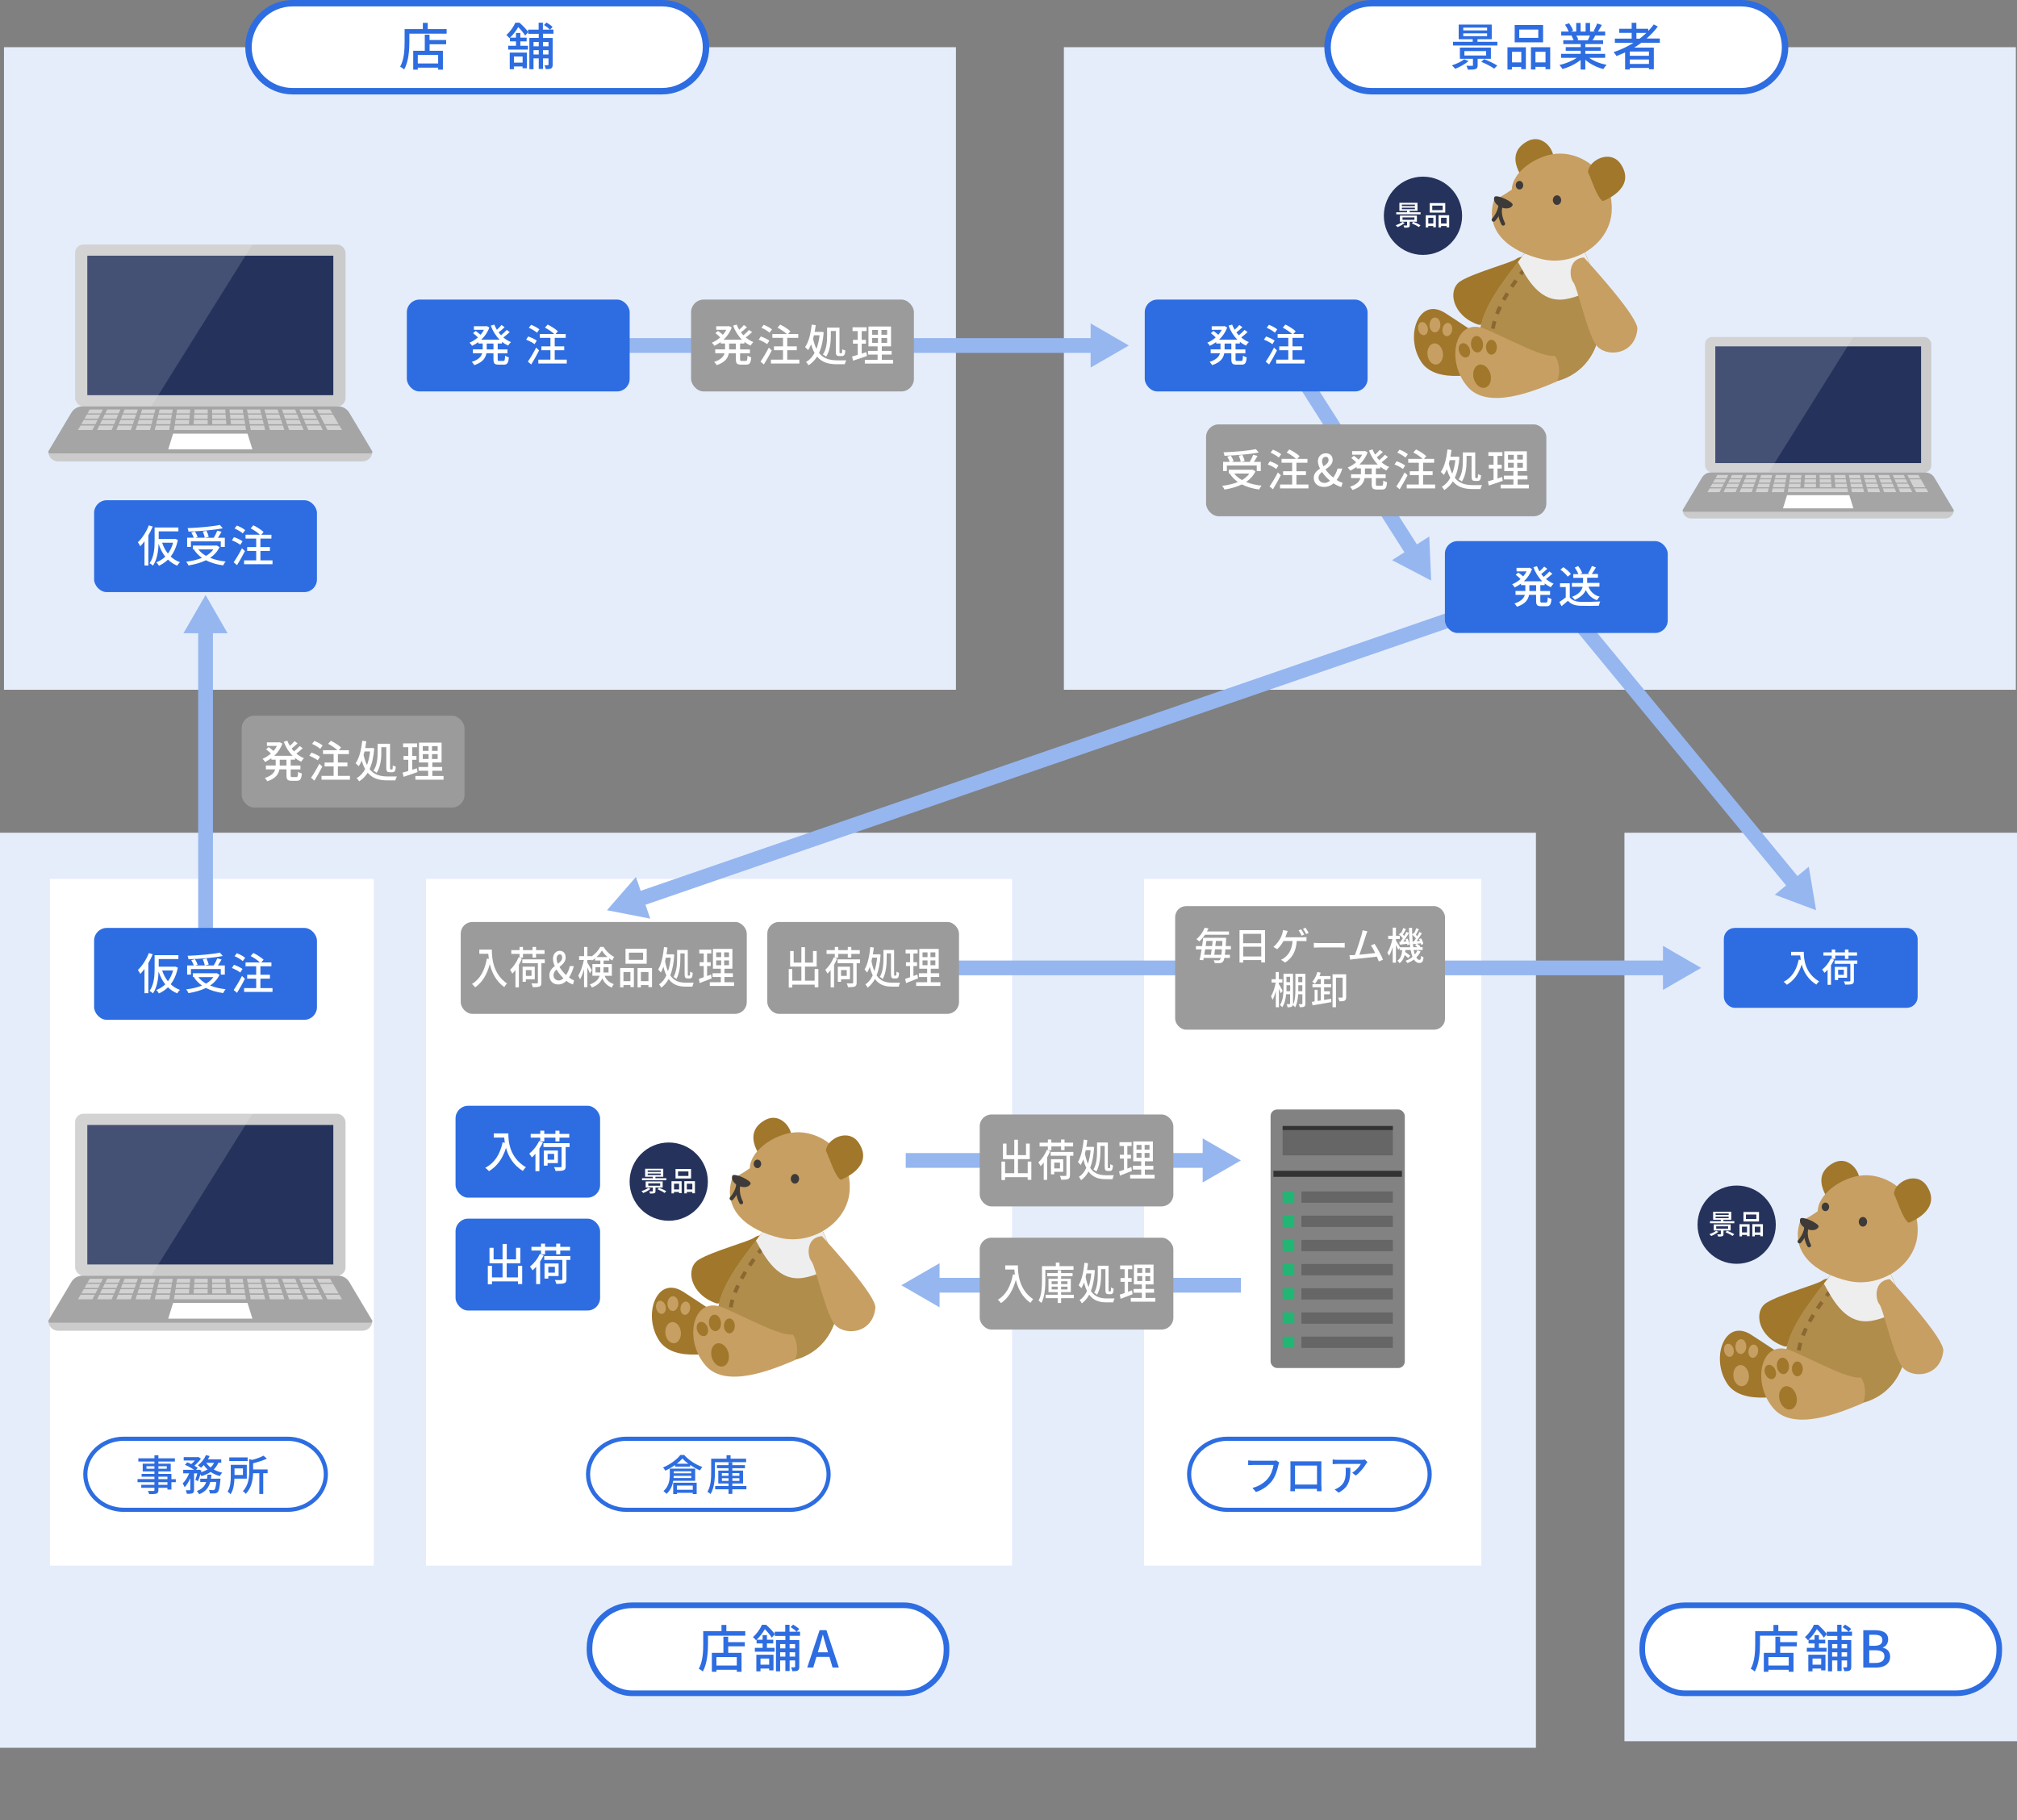 <?xml version="1.0" encoding="UTF-8"?>
<svg xmlns="http://www.w3.org/2000/svg" viewBox="0 0 335 302.36">
  <rect x="0" y="0" width="335" height="302.36" fill="#808080" stroke="none"/>
  <defs>
    <style>
      .cls-1 {
        fill: #3e3a39;
      }

      .cls-2 {
        fill: #eeeeef;
        mix-blend-mode: multiply;
      }

      .cls-3 {
        fill: #96b6f0;
      }

      .cls-4 {
        stroke: #96b6f0;
        stroke-width: 2.45px;
      }

      .cls-4, .cls-5, .cls-6, .cls-7 {
        fill: none;
        stroke-miterlimit: 10;
      }

      .cls-8 {
        fill: #cbcbcb;
      }

      .cls-9, .cls-10 {
        fill: #fff;
      }

      .cls-5 {
        stroke-width: .69px;
      }

      .cls-5, .cls-6, .cls-7 {
        stroke: #2d6de1;
      }

      .cls-6 {
        stroke-width: .94px;
      }

      .cls-11 {
        fill: #2d6de1;
      }

      .cls-12 {
        isolation: isolate;
      }

      .cls-13 {
        fill: #828282;
      }

      .cls-14 {
        fill: #666;
      }

      .cls-15 {
        fill: #25335c;
      }

      .cls-16 {
        fill: #a5a5a5;
      }

      .cls-17 {
        fill: #b08d4a;
      }

      .cls-18 {
        fill: #9b9b9b;
      }

      .cls-19 {
        fill: #333;
      }

      .cls-10 {
        opacity: .15;
      }

      .cls-20 {
        fill: #a0772b;
      }

      .cls-21 {
        fill: #22b573;
      }

      .cls-7 {
        stroke-width: 1.07px;
      }

      .cls-22 {
        fill: #8b6733;
      }

      .cls-23 {
        fill: #e5edfb;
      }

      .cls-24 {
        opacity: .5;
      }

      .cls-25 {
        fill: #c79f62;
      }
    </style>
  </defs>
  <g class="cls-12">
    <g id="_レイヤー_2" data-name="レイヤー_2">
      <g id="design01">
        <g>
          <rect class="cls-23" x=".66" y="7.84" width="158.11" height="106.73"/>
          <rect class="cls-23" y="138.32" width="255.1" height="151.99"/>
          <rect class="cls-23" x="269.8" y="138.32" width="65.2" height="150.9"/>
          <rect class="cls-23" x="176.7" y="7.84" width="158.11" height="106.73"/>
          <rect class="cls-9" x="8.29" y="145.99" width="53.79" height="114.06"/>
          <rect class="cls-9" x="190.01" y="145.99" width="56.02" height="114.06"/>
          <rect class="cls-9" x="70.76" y="145.99" width="97.34" height="114.06"/>
          <g>
            <line class="cls-4" x1="97.33" y1="57.39" x2="182.21" y2="57.39"/>
            <polygon class="cls-3" points="181.14 61.05 187.49 57.39 181.14 53.72 181.14 61.05"/>
          </g>
          <g>
            <line class="cls-4" x1="212.81" y1="57.3" x2="234.87" y2="91.98"/>
            <polygon class="cls-3" points="231.2 93.04 237.7 96.43 237.39 89.11 231.2 93.04"/>
          </g>
          <g>
            <line class="cls-4" x1="258.51" y1="98.83" x2="298.28" y2="147.12"/>
            <polygon class="cls-3" points="294.77 148.62 301.63 151.19 300.42 143.96 294.77 148.62"/>
          </g>
          <g>
            <line class="cls-4" x1="152.25" y1="160.77" x2="277.27" y2="160.77"/>
            <polygon class="cls-3" points="276.2 164.43 282.54 160.77 276.2 157.1 276.2 164.43"/>
          </g>
          <g>
            <line class="cls-4" x1="150.43" y1="192.75" x2="200.83" y2="192.75"/>
            <polygon class="cls-3" points="199.75 196.41 206.1 192.75 199.75 189.08 199.75 196.41"/>
          </g>
          <g>
            <line class="cls-4" x1="206.1" y1="213.48" x2="154.98" y2="213.48"/>
            <polygon class="cls-3" points="156.05 209.82 149.7 213.48 156.05 217.15 156.05 209.82"/>
          </g>
          <g>
            <line class="cls-4" x1="248.08" y1="100.43" x2="105.8" y2="149.47"/>
            <polygon class="cls-3" points="105.62 145.66 100.81 151.19 108 152.59 105.62 145.66"/>
          </g>
          <g>
            <line class="cls-4" x1="34.14" y1="156.38" x2="34.14" y2="104.11"/>
            <polygon class="cls-3" points="37.8 105.18 34.14 98.83 30.47 105.18 37.8 105.18"/>
          </g>
          <g>
            <g>
              <path class="cls-9" d="M117.26,7.84c0,4.02-3.29,7.31-7.32,7.31h-61.35c-4.03,0-7.32-3.29-7.32-7.31s3.29-7.31,7.32-7.31h61.35c4.03,0,7.32,3.29,7.32,7.31Z"/>
              <path class="cls-7" d="M117.26,7.84c0,4.02-3.29,7.31-7.32,7.31h-61.35c-4.03,0-7.32-3.29-7.32-7.31s3.29-7.31,7.32-7.31h61.35c4.03,0,7.32,3.29,7.32,7.31Z"/>
            </g>
            <g>
              <path class="cls-11" d="M74.18,4.84v.75h-6.19v1.38c0,1.32-.13,3.28-.86,4.57-.14-.14-.49-.38-.67-.46.68-1.2.74-2.9.74-4.11v-2.14h3.03v-1.03h.81v1.03h3.13ZM71.35,6.65h2.75v.7h-2.75v1.08h2.21v3.14h-.79v-.33h-3.38v.33h-.76v-3.14h1.92v-2.68h.79v.9ZM72.77,9.13h-3.38v1.41h3.38v-1.41Z"/>
              <path class="cls-11" d="M90.19,5.63v.68h1.6v4.43c0,.32-.06.51-.26.63-.21.1-.49.12-.89.11-.03-.18-.12-.46-.21-.65.24.02.49,0,.56,0,.08,0,.11-.03.11-.11v-1.03h-.91v1.76h-.71v-1.76h-.87v1.81h-.69v-5.2h1.56v-.68h-1.75v-.3l-.5.59c-.24-.38-.72-.99-1.16-1.41-.31.53-.75,1.17-1.36,1.75h.99v-.77h.72v.77h1.05v.62h-1.05v.73h1.27v.64h-3.28v-.64h1.29v-.73h-1v-.62l-.1.09c-.11-.17-.35-.41-.51-.52.71-.61,1.22-1.41,1.5-2.05h.69c.51.45,1.13,1.08,1.43,1.53v-.38h1.75v-1.15h.71v1.15h1.16c-.2-.23-.62-.55-.98-.77l.42-.41c.35.21.8.51,1.01.74l-.42.43h.56v.69h-1.75ZM84.66,8.74h2.85v2.6h-.72v-.3h-1.44v.46h-.69v-2.76ZM85.36,9.39v1.01h1.44v-1.01h-1.44ZM88.61,6.97v.72h.87v-.72h-.87ZM89.48,9.05v-.72h-.87v.72h.87ZM90.19,6.97v.72h.91v-.72h-.91ZM91.1,9.05v-.72h-.91v.72h.91Z"/>
            </g>
          </g>
          <g>
            <g>
              <rect class="cls-9" x="97.91" y="266.64" width="59.29" height="14.61" rx="7.06" ry="7.06"/>
              <rect class="cls-6" x="97.91" y="266.64" width="59.29" height="14.61" rx="7.06" ry="7.06"/>
            </g>
            <g>
              <path class="cls-11" d="M123.78,270.94v.75h-6.19v1.38c0,1.32-.13,3.28-.86,4.57-.14-.14-.49-.38-.67-.46.68-1.2.74-2.9.74-4.11v-2.14h3.03v-1.03h.81v1.03h3.13ZM120.95,272.76h2.75v.7h-2.75v1.08h2.21v3.14h-.79v-.33h-3.38v.33h-.76v-3.14h1.92v-2.68h.79v.9ZM122.37,275.24h-3.38v1.41h3.38v-1.41Z"/>
              <path class="cls-11" d="M131.15,271.74v.68h1.6v4.43c0,.32-.06.51-.26.63-.21.1-.49.12-.89.11-.03-.18-.12-.46-.21-.65.24.02.49,0,.56,0,.08,0,.11-.03.11-.11v-1.03h-.91v1.76h-.71v-1.76h-.87v1.81h-.69v-5.2h1.56v-.68h-1.75v-.3l-.5.59c-.24-.38-.72-.99-1.16-1.41-.31.53-.75,1.17-1.36,1.75h.99v-.77h.72v.77h1.05v.62h-1.05v.73h1.27v.64h-3.28v-.64h1.29v-.73h-1v-.62l-.1.09c-.11-.17-.35-.41-.51-.52.71-.61,1.22-1.41,1.5-2.05h.69c.51.45,1.13,1.08,1.43,1.53v-.38h1.75v-1.15h.71v1.15h1.16c-.2-.23-.62-.55-.98-.77l.42-.41c.35.21.8.51,1.01.74l-.42.43h.56v.69h-1.75ZM125.62,274.85h2.85v2.6h-.72v-.3h-1.44v.46h-.69v-2.76ZM126.31,275.49v1.01h1.44v-1.01h-1.44ZM129.57,273.08v.72h.87v-.72h-.87ZM130.44,275.16v-.72h-.87v.72h.87ZM131.15,273.08v.72h.91v-.72h-.91ZM132.06,275.16v-.72h-.91v.72h.91Z"/>
              <path class="cls-11" d="M137.76,275.21h-2.16l-.53,1.77h-1l2.06-6.21h1.13l2.06,6.21h-1.04l-.52-1.77ZM137.52,274.45l-.25-.84c-.21-.68-.4-1.37-.59-2.07h-.03c-.18.71-.37,1.39-.57,2.07l-.25.84h1.7Z"/>
            </g>
          </g>
          <g>
            <g>
              <path class="cls-9" d="M54.12,244.88c0,3.24-2.87,5.9-6.37,5.9h-27.21c-3.5,0-6.37-2.65-6.37-5.9s2.87-5.9,6.37-5.9h27.21c3.5,0,6.37,2.65,6.37,5.9Z"/>
              <path class="cls-5" d="M54.12,244.88c0,3.24-2.87,5.9-6.37,5.9h-27.21c-3.5,0-6.37-2.65-6.37-5.9s2.87-5.9,6.37-5.9h27.21c3.5,0,6.37,2.65,6.37,5.9Z"/>
            </g>
            <g>
              <path class="cls-11" d="M29.2,246.19h-.73v1.23h-.66v-.3h-1.5v.37c0,.36-.09.51-.33.6-.24.08-.61.09-1.2.09-.04-.15-.13-.39-.22-.53.39.01.81.01.92,0,.13,0,.17-.04.17-.16v-.37h-2.19v-.49h2.19v-.44h-2.81v-.51h2.81v-.4h-2.13v-.46h2.13v-.41h-1.95v-1.29h1.95v-.36h-2.67v-.53h2.67v-.51h.66v.51h2.74v.53h-2.74v.36h2.05v1.29h-2.05v.41h2.16v.87h.73v.51ZM25.65,243.96v-.42h-1.32v.42h1.32ZM26.31,243.54v.42h1.39v-.42h-1.39ZM26.31,245.68h1.5v-.4h-1.5v.4ZM27.81,246.19h-1.5v.44h1.5v-.44Z"/>
              <path class="cls-11" d="M32.44,245.8c.12-.28.23-.68.33-1.07h-.54v2.72c0,.31-.06.48-.26.58-.21.09-.51.1-.93.1-.02-.17-.11-.42-.19-.6.28.01.56.01.65,0,.08,0,.11-.02.11-.11v-1.9c-.26.59-.58,1.15-.94,1.51-.06-.19-.22-.46-.33-.63.42-.39.82-1.04,1.08-1.68h-.99v-.58h1.8c-.39-.28-.99-.61-1.51-.83l.39-.42c.2.08.43.18.65.3.22-.18.44-.39.61-.6h-1.86v-.56h2.31l.11-.03.44.27c-.25.41-.68.85-1.09,1.18.22.13.42.25.56.37l-.29.32h.42l.09-.04.39.15c-.02.09-.04.19-.07.28.41-.11.77-.26,1.1-.45-.25-.22-.46-.46-.64-.73-.15.16-.29.32-.45.44-.11-.11-.37-.31-.52-.4.56-.41,1.06-1.04,1.34-1.7l.61.16c-.08.19-.18.38-.3.56h2.23v.55h-.49c-.18.44-.44.81-.76,1.12.42.23.89.41,1.41.53-.13.13-.32.39-.41.56-.56-.15-1.07-.38-1.51-.68-.44.3-.96.52-1.53.69-.04-.08-.1-.19-.18-.3-.12.43-.26.84-.41,1.14l-.44-.23ZM35.96,245.6h.66s0,.18-.02.27c-.12,1.25-.25,1.78-.45,1.98-.15.15-.3.2-.51.21-.17.01-.47.01-.77,0-.01-.17-.08-.42-.18-.58.29.03.56.04.69.04.11,0,.17-.01.23-.08.13-.1.23-.47.32-1.29h-1.01c-.23.88-.72,1.6-1.84,2.05-.08-.16-.26-.42-.4-.53.92-.34,1.35-.87,1.57-1.51h-.99v-.55h1.12c.04-.22.06-.44.08-.67h.65c-.02.23-.04.45-.08.67h.93ZM34.26,242.98c.19.28.43.54.72.77.24-.22.43-.47.57-.77h-1.29Z"/>
              <path class="cls-11" d="M38.94,245.6c-.03.85-.16,1.89-.64,2.58-.1-.12-.37-.34-.5-.42.49-.75.53-1.81.53-2.61v-1.84h2.66v2.29h-2.05ZM41.13,242.68h-3.05v-.6h3.05v.6ZM38.95,243.91v1.09h1.4v-1.09h-1.4ZM44.45,244.7h-.73v3.45h-.65v-3.45h-1.03c-.04,1.08-.27,2.46-1.22,3.43-.08-.13-.32-.37-.49-.44.97-.99,1.07-2.37,1.07-3.41v-1.91l.48.12c.71-.19,1.43-.44,1.88-.7l.57.49c-.64.31-1.49.57-2.29.77v1.03h2.41v.63Z"/>
            </g>
          </g>
          <g>
            <g>
              <path class="cls-9" d="M137.62,244.88c0,3.24-2.87,5.9-6.37,5.9h-27.21c-3.5,0-6.37-2.65-6.37-5.9s2.87-5.9,6.37-5.9h27.21c3.5,0,6.37,2.65,6.37,5.9Z"/>
              <path class="cls-5" d="M137.62,244.88c0,3.24-2.87,5.9-6.37,5.9h-27.21c-3.5,0-6.37-2.65-6.37-5.9s2.87-5.9,6.37-5.9h27.21c3.5,0,6.37,2.65,6.37,5.9Z"/>
            </g>
            <g>
              <path class="cls-11" d="M113.63,241.67c.77.87,1.94,1.62,3.02,2-.14.15-.3.38-.39.57-.54-.23-1.1-.55-1.63-.91v.27h-2.51v-.26c-.49.35-1.05.68-1.62.94-.07-.15-.25-.39-.38-.53,1.18-.49,2.33-1.34,2.88-2.08h.64ZM111.82,245.96c-.13.77-.44,1.58-1.12,2.17-.11-.13-.37-.38-.51-.46.94-.8,1.06-1.93,1.06-2.76v-.97h4.21v2.02h-3.63ZM111.81,246.28h3.9v1.89h-.65v-.21h-2.62v.21h-.63v-1.89ZM114.81,245.51v-.37h-2.91c0,.12-.01.25-.03.37h2.93ZM111.9,244.38v.34h2.91v-.34h-2.91ZM114.33,243.13c-.39-.28-.73-.58-.99-.87-.24.28-.56.58-.94.87h1.93ZM112.44,246.76v.69h2.62v-.69h-2.62Z"/>
              <path class="cls-11" d="M118.74,242.87v1.65c0,1.08-.1,2.64-.72,3.64-.11-.11-.38-.31-.52-.38.57-.93.62-2.27.62-3.26v-2.23h2.55v-.58h.67v.58h2.58v.58h-5.18ZM123.97,247.37h-2.34v.77h-.63v-.77h-2.22v-.54h2.22v-.42h-1.7v-2.15h1.7v-.39h-1.93v-.51h1.93v-.46h.63v.46h2.1v.51h-2.1v.39h1.78v2.15h-1.78v.42h2.34v.54ZM119.89,245.13h1.11v-.45h-1.11v.45ZM121.01,245.98v-.45h-1.11v.45h1.11ZM121.63,244.68v.45h1.17v-.45h-1.17ZM122.81,245.53h-1.17v.45h1.17v-.45Z"/>
            </g>
          </g>
          <g>
            <g>
              <rect class="cls-9" x="272.76" y="266.64" width="59.29" height="14.61" rx="7.06" ry="7.06"/>
              <rect class="cls-6" x="272.76" y="266.64" width="59.29" height="14.61" rx="7.06" ry="7.06"/>
            </g>
            <g>
              <path class="cls-11" d="M298.5,270.94v.75h-6.19v1.38c0,1.32-.13,3.28-.86,4.57-.14-.14-.49-.38-.67-.46.68-1.2.74-2.9.74-4.11v-2.14h3.03v-1.03h.81v1.03h3.13ZM295.67,272.76h2.75v.7h-2.75v1.08h2.21v3.14h-.79v-.33h-3.38v.33h-.76v-3.14h1.92v-2.68h.79v.9ZM297.09,275.24h-3.38v1.41h3.38v-1.41Z"/>
              <path class="cls-11" d="M305.87,271.74v.68h1.6v4.43c0,.32-.06.51-.26.63-.21.1-.49.12-.89.11-.03-.18-.12-.46-.21-.65.24.02.49,0,.56,0,.08,0,.11-.03.11-.11v-1.03h-.91v1.76h-.71v-1.76h-.87v1.81h-.69v-5.2h1.56v-.68h-1.75v-.3l-.5.59c-.24-.38-.72-.99-1.16-1.41-.31.53-.75,1.17-1.36,1.75h.99v-.77h.72v.77h1.05v.62h-1.05v.73h1.27v.64h-3.28v-.64h1.29v-.73h-1v-.62l-.1.09c-.11-.17-.35-.41-.51-.52.71-.61,1.22-1.41,1.5-2.05h.69c.51.45,1.13,1.08,1.43,1.53v-.38h1.75v-1.15h.71v1.15h1.16c-.2-.23-.62-.55-.98-.77l.42-.41c.35.21.8.51,1.01.74l-.42.43h.56v.69h-1.75ZM300.34,274.85h2.85v2.6h-.72v-.3h-1.44v.46h-.69v-2.76ZM301.04,275.49v1.01h1.44v-1.01h-1.44ZM304.29,273.08v.72h.87v-.72h-.87ZM305.16,275.16v-.72h-.87v.72h.87ZM305.87,273.08v.72h.91v-.72h-.91ZM306.78,275.16v-.72h-.91v.72h.91Z"/>
              <path class="cls-11" d="M309.49,270.78h1.92c1.27,0,2.19.41,2.19,1.53,0,.59-.33,1.16-.89,1.34v.04c.71.15,1.22.63,1.22,1.48,0,1.23-1,1.82-2.38,1.82h-2.08v-6.21ZM311.3,273.37c.95,0,1.34-.35,1.34-.94,0-.65-.44-.89-1.32-.89h-.86v1.83h.84ZM311.45,276.22c.97,0,1.53-.35,1.53-1.11,0-.7-.54-1-1.53-1h-.99v2.11h.99Z"/>
            </g>
          </g>
          <g>
            <g>
              <path class="cls-9" d="M296.48,7.84c0,4.02-3.29,7.31-7.32,7.31h-61.35c-4.03,0-7.32-3.29-7.32-7.31s3.29-7.31,7.32-7.31h61.35c4.03,0,7.32,3.29,7.32,7.31Z"/>
              <path class="cls-7" d="M296.48,7.84c0,4.02-3.29,7.31-7.32,7.31h-61.35c-4.03,0-7.32-3.29-7.32-7.31s3.29-7.31,7.32-7.31h61.35c4.03,0,7.32,3.29,7.32,7.31Z"/>
            </g>
            <g>
              <path class="cls-11" d="M243.91,10.15c-.58.49-1.48.99-2.21,1.28-.13-.14-.39-.44-.56-.57.74-.24,1.56-.62,2.05-1.01l.72.3ZM248.7,6.94v.62h-7.38v-.62h3.28v-.43h-2.33v-2.43h5.49v2.43h-2.37v.43h3.3ZM245.42,9.77v1.07c0,.36-.08.54-.36.63-.28.1-.68.1-1.27.1-.03-.19-.14-.46-.24-.65.39.02.83.02.94.02.12,0,.15-.03.15-.13v-1.05h-2.17v-1.85h5.15v1.85h-2.19ZM243.03,5.05h3.96v-.46h-3.96v.46ZM243.03,6h3.96v-.46h-3.96v.46ZM243.22,9.22h3.61v-.73h-3.61v.73ZM246.49,9.82c.72.28,1.68.73,2.19,1.07l-.52.51c-.46-.35-1.41-.83-2.14-1.13l.48-.45Z"/>
              <path class="cls-11" d="M250.38,7.85h3.05v3.64h-.78v-.38h-1.54v.44h-.74v-3.7ZM251.13,8.6v1.76h1.54v-1.76h-1.54ZM256.29,7.03h-4.72v-2.88h4.72v2.88ZM255.49,4.91h-3.16v1.38h3.16v-1.38ZM257.47,7.85v3.65h-.78v-.4h-1.67v.44h-.75v-3.7h3.21ZM256.69,10.36v-1.76h-1.67v1.76h1.67Z"/>
              <path class="cls-11" d="M263.95,9.6c.73.54,1.82.97,2.89,1.17-.19.18-.42.49-.54.7-1.11-.28-2.21-.84-3-1.54v1.62h-.78v-1.59c-.82.67-1.95,1.21-3.01,1.5-.11-.19-.35-.5-.51-.66,1.02-.23,2.13-.67,2.88-1.2h-2.61v-.66h3.26v-.51h-2.48v-.6h2.48v-.51h-2.89v-.62h1.72c-.08-.24-.22-.54-.35-.77l.13-.03h-1.84v-.66h1.24c-.13-.34-.37-.79-.61-1.14l.67-.24c.27.37.57.89.68,1.23l-.38.15h.89v-1.43h.73v1.43h.83v-1.43h.74v1.43h.81l-.22-.08c.2-.34.46-.88.59-1.26l.78.25c-.21.38-.45.78-.65,1.09h1.2v.66h-1.66.02c-.15.3-.31.57-.46.8h1.76v.62h-2.96v.51h2.56v.6h-2.56v.51h3.3v.66h-2.64ZM261.81,5.9c.14.24.28.52.34.72l-.29.08h1.85c.13-.22.26-.53.36-.8h-2.25Z"/>
              <path class="cls-11" d="M272.59,7.12c-.38.29-.78.54-1.18.79h3.27v3.6h-.81v-.23h-3.18v.26h-.78v-2.84c-.47.22-.95.42-1.43.61-.09-.18-.34-.49-.48-.65,1.17-.39,2.29-.91,3.3-1.55h-3.09v-.7h2.79v-.95h-2.06v-.68h2.06v-.99h.78v.99h1.97v.37c.34-.35.65-.71.92-1.09l.67.35c-.53.73-1.17,1.38-1.87,1.99h2.21v.7h-3.1ZM273.87,8.56h-3.18v.7h3.18v-.7ZM273.87,10.62v-.74h-3.18v.74h3.18ZM272.33,6.42c.4-.3.76-.62,1.11-.95h-1.65v.95h.55Z"/>
            </g>
          </g>
          <g>
            <rect class="cls-11" x="67.57" y="49.76" width="37.01" height="15.26" rx="2.1" ry="2.1"/>
            <g>
              <path class="cls-9" d="M82.66,57.07v.97h1.62v.64h-1.62v.98c0,.26.03.29.26.29h.69c.21,0,.25-.14.28-.87.15.11.43.23.62.27-.07.94-.26,1.22-.83,1.22h-.85c-.7,0-.87-.21-.87-.91v-.99h-1.17c-.14.78-.6,1.51-2.01,1.98-.08-.15-.29-.42-.42-.54,1.14-.37,1.57-.89,1.73-1.44h-1.55v-.64h1.63v-.97h-.72v-.24c-.34.24-.69.45-1.05.62-.09-.15-.28-.4-.42-.52.49-.2.97-.5,1.4-.87-.21-.22-.54-.51-.81-.71l.43-.37c.26.18.59.44.81.64.23-.26.42-.53.57-.83h-1.67v-.59h2l.12-.03.45.23c-.29.81-.77,1.49-1.35,2.03h3.05c-.64-.63-1.13-1.43-1.47-2.33l.59-.18c.12.3.26.59.42.86.29-.25.59-.55.78-.79l.51.37c-.31.3-.68.62-1,.86.13.17.26.33.41.48.33-.27.7-.62.94-.89l.5.36c-.33.31-.72.64-1.06.89.38.32.81.59,1.27.77-.15.13-.37.4-.47.59-.37-.17-.7-.38-1.02-.63v.28h-.73ZM81.96,57.07h-1.12v.97h1.12v-.97Z"/>
              <path class="cls-9" d="M88.79,57.17c-.31-.24-.92-.57-1.41-.75l.35-.53c.49.16,1.11.45,1.42.69l-.37.59ZM89.54,58.21c-.39.77-.87,1.63-1.31,2.33l-.56-.47c.39-.56.95-1.49,1.38-2.33l.49.47ZM89.18,55.26c-.28-.26-.87-.61-1.35-.82l.38-.49c.48.18,1.08.5,1.38.76l-.4.55ZM94.13,59.74v.64h-4.72v-.64h2.01v-1.57h-1.5v-.64h1.5v-1.41h-1.76v-.64h2.39c-.36-.35-1-.78-1.54-1.06l.45-.51c.59.29,1.34.76,1.7,1.12l-.39.45h1.69v.64h-1.83v1.41h1.58v.64h-1.58v1.57h2.01Z"/>
            </g>
          </g>
          <g>
            <rect class="cls-11" x="190.13" y="49.76" width="37.01" height="15.26" rx="2.1" ry="2.1"/>
            <g>
              <path class="cls-9" d="M205.21,57.07v.97h1.63v.64h-1.63v.98c0,.26.03.29.26.29h.69c.21,0,.25-.14.28-.87.15.11.43.23.62.27-.07.94-.26,1.22-.83,1.22h-.85c-.7,0-.87-.21-.87-.91v-.99h-1.17c-.14.78-.6,1.51-2.01,1.98-.08-.15-.29-.42-.43-.54,1.14-.37,1.58-.89,1.73-1.44h-1.55v-.64h1.63v-.97h-.72v-.24c-.34.24-.69.45-1.05.62-.09-.15-.28-.4-.42-.52.49-.2.97-.5,1.4-.87-.21-.22-.54-.51-.81-.71l.43-.37c.26.18.59.44.81.64.23-.26.42-.53.57-.83h-1.67v-.59h2l.12-.03.45.23c-.29.81-.77,1.49-1.35,2.03h3.05c-.64-.63-1.14-1.43-1.47-2.33l.59-.18c.12.3.26.59.42.86.29-.25.59-.55.78-.79l.51.37c-.32.3-.68.62-1,.86.13.17.26.33.41.48.33-.27.7-.62.94-.89l.51.36c-.33.31-.72.64-1.06.89.38.32.81.59,1.27.77-.15.13-.37.4-.47.59-.37-.17-.7-.38-1.02-.63v.28h-.73ZM204.51,57.07h-1.12v.97h1.12v-.97Z"/>
              <path class="cls-9" d="M211.34,57.17c-.31-.24-.92-.57-1.41-.75l.35-.53c.49.16,1.11.45,1.42.69l-.37.59ZM212.09,58.21c-.39.77-.87,1.63-1.31,2.33l-.56-.47c.39-.56.95-1.49,1.38-2.33l.49.47ZM211.74,55.26c-.28-.26-.87-.61-1.36-.82l.38-.49c.48.18,1.08.5,1.38.76l-.4.55ZM216.68,59.74v.64h-4.72v-.64h2.01v-1.57h-1.5v-.64h1.5v-1.41h-1.77v-.64h2.39c-.36-.35-1-.78-1.54-1.06l.45-.51c.59.29,1.34.76,1.7,1.12l-.39.45h1.69v.64h-1.83v1.41h1.58v.64h-1.58v1.57h2.01Z"/>
            </g>
          </g>
          <g>
            <rect class="cls-11" x="15.63" y="83.09" width="37.01" height="15.26" rx="2.1" ry="2.1"/>
            <g>
              <path class="cls-9" d="M25.37,87.45c-.2.5-.45,1-.73,1.48v5h-.64v-4.02c-.23.31-.46.58-.7.82-.07-.15-.29-.5-.4-.66.72-.67,1.41-1.74,1.82-2.81l.64.2ZM29.54,89.67c-.23,1.15-.64,2.06-1.19,2.77.43.41.95.73,1.54.94-.15.13-.37.4-.46.58-.59-.24-1.1-.59-1.53-1.01-.45.44-.96.78-1.51,1.02-.08-.16-.29-.45-.44-.56.56-.23,1.07-.53,1.5-.95-.48-.59-.84-1.31-1.11-2.13-.04,1.17-.24,2.64-.94,3.63-.12-.12-.4-.34-.56-.41.78-1.08.84-2.63.84-3.76v-2.17h3.95v.64h-3.27v1.27h2.64l.12-.02.42.17ZM26.93,90.15c.22.67.54,1.28.96,1.8.37-.49.67-1.09.86-1.8h-1.82Z"/>
              <path class="cls-9" d="M36.46,90.88c-.35.75-.9,1.33-1.56,1.78.75.3,1.61.51,2.58.61-.15.15-.32.45-.42.64-1.08-.15-2.04-.43-2.86-.85-.86.42-1.85.69-2.89.86-.07-.18-.25-.47-.39-.62.97-.12,1.86-.32,2.63-.64-.54-.37-.98-.82-1.33-1.35l.13-.06h-.31v-.63h3.84l.12-.02.46.28ZM31.72,90.84h-.64v-1.52h1.11c-.09-.26-.26-.61-.42-.87l.59-.17c.2.28.39.67.47.92l-.4.12h1.58c-.04-.27-.18-.7-.33-1.03l.61-.13c.16.32.32.74.37,1.01l-.62.15h1.46c.21-.34.45-.82.59-1.18l.71.19c-.19.33-.4.7-.61.99h1.15v1.52h-.67v-.92h-4.96v.92ZM37,87.75c-1.54.31-3.79.48-5.7.55,0-.17-.08-.43-.15-.58,1.88-.07,4.09-.26,5.37-.53l.48.56ZM32.94,91.25c.32.42.75.78,1.28,1.08.5-.29.91-.64,1.22-1.08h-2.5Z"/>
              <path class="cls-9" d="M39.92,90.5c-.31-.24-.92-.57-1.41-.75l.35-.53c.49.16,1.11.45,1.42.69l-.37.59ZM40.68,91.54c-.39.77-.87,1.63-1.31,2.33l-.56-.47c.39-.56.95-1.49,1.38-2.33l.49.47ZM40.32,88.6c-.28-.26-.87-.61-1.36-.82l.38-.49c.48.18,1.08.5,1.38.76l-.4.55ZM45.26,93.08v.64h-4.72v-.64h2.01v-1.57h-1.5v-.64h1.5v-1.41h-1.77v-.64h2.39c-.36-.35-1-.78-1.54-1.06l.45-.51c.59.29,1.34.76,1.7,1.12l-.39.45h1.69v.64h-1.83v1.41h1.58v.64h-1.58v1.57h2.01Z"/>
            </g>
          </g>
          <g>
            <rect class="cls-11" x="239.98" y="89.88" width="37.01" height="15.26" rx="2.1" ry="2.1"/>
            <g>
              <path class="cls-9" d="M255.83,97.2v.97h1.62v.64h-1.62v.98c0,.26.03.29.26.29h.69c.21,0,.25-.14.28-.87.15.11.43.23.62.27-.07.94-.26,1.22-.83,1.22h-.85c-.7,0-.87-.21-.87-.91v-.99h-1.17c-.14.78-.6,1.51-2.01,1.98-.08-.15-.29-.42-.42-.54,1.14-.37,1.57-.89,1.73-1.44h-1.55v-.64h1.63v-.97h-.72v-.24c-.34.24-.69.45-1.05.62-.09-.15-.28-.4-.42-.52.49-.2.97-.5,1.4-.87-.21-.22-.54-.51-.81-.71l.43-.37c.26.18.59.44.81.64.23-.26.42-.53.57-.83h-1.67v-.59h2l.12-.03.45.23c-.29.81-.77,1.49-1.35,2.03h3.05c-.64-.63-1.13-1.43-1.47-2.33l.59-.18c.12.3.26.59.42.86.29-.25.59-.55.78-.79l.51.37c-.31.3-.68.62-1,.86.13.17.26.33.41.48.33-.27.7-.62.94-.89l.5.36c-.33.31-.72.64-1.06.89.38.32.81.59,1.27.77-.15.13-.37.4-.47.59-.37-.17-.7-.38-1.02-.63v.28h-.73ZM255.13,97.2h-1.12v.97h1.12v-.97Z"/>
              <path class="cls-9" d="M260.71,99.19c.32.49.92.74,1.71.77.81.03,2.44,0,3.36-.05-.08.16-.19.48-.22.7-.83.04-2.31.04-3.13.01-.91-.04-1.54-.29-2.01-.83-.34.29-.68.59-1.06.9l-.37-.7c.33-.21.72-.48,1.06-.76v-1.72h-.95v-.63h1.62v2.31ZM260.38,95.78c-.23-.34-.75-.84-1.22-1.17l.5-.4c.46.31,1,.78,1.25,1.13l-.54.45ZM263.83,97.46c.31.8.92,1.4,1.86,1.65-.15.13-.34.4-.44.58-.89-.3-1.48-.87-1.86-1.68-.26.59-.8,1.17-1.84,1.63-.09-.14-.3-.37-.46-.5,1.21-.46,1.63-1.1,1.77-1.68h-1.79v-.62h1.86v-.86h-1.63v-.62h.85c-.12-.32-.35-.75-.61-1.08l.57-.26c.28.35.57.83.67,1.16l-.35.17h1.6l-.27-.12c.23-.33.5-.85.64-1.22l.67.25c-.23.37-.48.78-.7,1.08h1.03v.62h-1.79v.86h2.04v.62h-1.84Z"/>
            </g>
          </g>
          <g>
            <rect class="cls-11" x="15.63" y="154.13" width="37.01" height="15.26" rx="2.1" ry="2.1"/>
            <g>
              <path class="cls-9" d="M25.37,158.49c-.2.5-.45,1-.73,1.48v5h-.64v-4.02c-.23.31-.46.58-.7.82-.07-.15-.29-.5-.4-.66.72-.67,1.41-1.74,1.82-2.81l.64.2ZM29.54,160.71c-.23,1.15-.64,2.06-1.19,2.77.43.41.95.73,1.54.94-.15.13-.37.4-.46.58-.59-.24-1.1-.59-1.53-1.01-.45.44-.96.78-1.51,1.02-.08-.16-.29-.45-.44-.56.56-.23,1.07-.53,1.5-.95-.48-.59-.84-1.31-1.11-2.13-.04,1.17-.24,2.64-.94,3.63-.12-.12-.4-.34-.56-.41.78-1.08.84-2.63.84-3.76v-2.17h3.95v.64h-3.27v1.27h2.64l.12-.02.42.17ZM26.93,161.19c.22.67.54,1.28.96,1.8.37-.49.67-1.09.86-1.8h-1.82Z"/>
              <path class="cls-9" d="M36.46,161.92c-.35.75-.9,1.33-1.56,1.78.75.3,1.61.51,2.58.61-.15.15-.32.45-.42.64-1.08-.15-2.04-.43-2.86-.85-.86.42-1.85.69-2.89.86-.07-.18-.25-.47-.39-.62.97-.12,1.86-.32,2.63-.64-.54-.37-.98-.82-1.33-1.35l.13-.06h-.31v-.63h3.84l.12-.02.46.28ZM31.72,161.88h-.64v-1.52h1.11c-.09-.26-.26-.61-.42-.87l.59-.17c.2.28.39.67.47.92l-.4.12h1.58c-.04-.27-.18-.7-.33-1.03l.61-.13c.16.32.32.74.37,1.01l-.62.15h1.46c.21-.34.45-.82.59-1.18l.71.19c-.19.33-.4.7-.61.99h1.15v1.52h-.67v-.92h-4.96v.92ZM37,158.79c-1.54.31-3.79.48-5.7.55,0-.17-.08-.43-.15-.58,1.88-.07,4.09-.26,5.37-.53l.48.56ZM32.94,162.3c.32.42.75.78,1.28,1.08.5-.29.91-.64,1.22-1.08h-2.5Z"/>
              <path class="cls-9" d="M39.92,161.54c-.31-.24-.92-.57-1.41-.75l.35-.53c.49.16,1.11.45,1.42.69l-.37.59ZM40.68,162.58c-.39.77-.87,1.63-1.31,2.33l-.56-.47c.39-.56.95-1.49,1.38-2.33l.49.47ZM40.32,159.64c-.28-.26-.87-.61-1.36-.82l.38-.49c.48.18,1.08.5,1.38.76l-.4.55ZM45.26,164.12v.64h-4.72v-.64h2.01v-1.57h-1.5v-.64h1.5v-1.41h-1.77v-.64h2.39c-.36-.35-1-.78-1.54-1.06l.45-.51c.59.29,1.34.76,1.7,1.12l-.39.45h1.69v.64h-1.83v1.41h1.58v.64h-1.58v1.57h2.01Z"/>
            </g>
          </g>
          <g>
            <g>
              <path class="cls-9" d="M237.45,244.88c0,3.24-2.87,5.9-6.37,5.9h-27.21c-3.5,0-6.37-2.65-6.37-5.9s2.87-5.9,6.37-5.9h27.21c3.5,0,6.37,2.65,6.37,5.9Z"/>
              <path class="cls-5" d="M237.45,244.88c0,3.24-2.87,5.9-6.37,5.9h-27.21c-3.5,0-6.37-2.65-6.37-5.9s2.87-5.9,6.37-5.9h27.21c3.5,0,6.37,2.65,6.37,5.9Z"/>
            </g>
            <g>
              <path class="cls-11" d="M212.46,242.93c-.06.11-.09.27-.13.41-.16.72-.47,1.85-1.04,2.6-.61.79-1.47,1.48-2.69,1.89l-.58-.68c1.14-.3,2.04-.91,2.62-1.64.49-.61.79-1.53.88-2.18h-3.45c-.3,0-.58.01-.76.03v-.79c.2.03.53.06.76.06h3.43c.12,0,.3,0,.45-.05l.53.35Z"/>
              <path class="cls-11" d="M219.48,246.78c0,.25.01.85.01.91h-.77s0-.2,0-.39h-3.64c0,.19,0,.36,0,.39h-.77c0-.06.02-.63.02-.91v-3.45c0-.18,0-.43-.01-.61.28.01.51.01.68.01h3.82c.16,0,.42,0,.65,0-.01.19-.01.41-.01.6v3.45ZM215.09,243.43v3.16h3.65v-3.16h-3.65Z"/>
              <path class="cls-11" d="M227.12,242.85c-.06.08-.18.21-.23.3-.3.51-.97,1.41-1.72,1.94l-.58-.47c.62-.36,1.23-1.06,1.43-1.46h-3.85c-.28,0-.53.02-.83.04v-.78c.26.04.55.06.83.06h3.93c.15,0,.47-.02.58-.05l.44.42ZM224.28,243.79c0,1.84-.11,3.19-1.96,4.14l-.65-.53c.2-.07.45-.18.68-.34,1.01-.65,1.17-1.53,1.17-2.7,0-.19,0-.36-.04-.56h.8Z"/>
            </g>
          </g>
          <g>
            <rect class="cls-18" x="195.18" y="150.51" width="44.82" height="20.52" rx="1.82" ry="1.82"/>
            <g>
              <path class="cls-9" d="M203.53,157.68c-.03.36-.06.66-.09.91h.83v.52h-.91c-.06.31-.13.48-.22.59-.15.18-.31.25-.53.27-.2.02-.55.01-.87,0,0-.13-.07-.35-.15-.48.34.03.64.03.78.03.12,0,.19-.01.25-.1.05-.05.1-.15.14-.31h-2.83c-.03.13-.05.26-.08.38l-.61-.04c.11-.47.23-1.1.33-1.76h-.94v-.54h1.03c.07-.48.13-.96.18-1.38h.6s2.62,0,2.62,0h0s.59,0,.59,0c0,0,0,.2-.01.28-.02.41-.04.77-.06,1.1h.86v.54h-.9ZM200.15,155.25c-.27.4-.59.78-.97,1.13-.11-.13-.33-.31-.48-.38.68-.55,1.14-1.29,1.38-1.9l.64.11c-.08.17-.16.34-.26.51h3.66v.54h-3.97ZM200.16,157.68c-.04.31-.1.62-.15.91h1.11c.04-.27.09-.58.13-.91h-1.09ZM200.37,156.29c-.04.27-.08.56-.12.85h1.07c.03-.29.06-.58.08-.85h-1.03ZM202.85,158.59c.03-.24.06-.54.1-.91h-1.15c-.04.33-.08.64-.12.91h1.17ZM202.99,157.14c.01-.26.03-.54.04-.85h-1.08c-.03.27-.06.56-.1.85h1.13Z"/>
              <path class="cls-9" d="M210.11,154.51v5.35h-.63v-.39h-3v.41h-.61v-5.38h4.24ZM206.47,155.11v1.56h3v-1.56h-3ZM209.48,158.87v-1.62h-3v1.62h3Z"/>
              <path class="cls-9" d="M216.37,155.68c.16,0,.43,0,.62-.04v.69c-.22-.02-.48-.02-.62-.02h-1c-.11,1.76-.8,2.86-1.93,3.57l-.68-.46c.2-.08.42-.2.55-.32.65-.48,1.26-1.3,1.37-2.79h-1.51c-.26.47-.67,1.03-1.05,1.35l-.63-.38c.45-.33.89-.95,1.12-1.35.18-.31.29-.64.37-.88.05-.17.1-.38.11-.57l.78.15c-.06.15-.13.34-.18.48-.06.17-.13.36-.21.57h2.9ZM216.19,155.42c-.13-.26-.33-.64-.5-.89l.41-.17c.16.23.39.62.52.87l-.42.19ZM216.93,155.14c-.13-.27-.34-.64-.52-.87l.42-.17c.17.24.41.64.52.87l-.42.18Z"/>
              <path class="cls-9" d="M218.21,156.61c.21.01.61.04.95.04h3.47c.31,0,.55-.03.71-.04v.79c-.14,0-.43-.03-.71-.03h-3.47c-.35,0-.73.01-.95.03v-.79Z"/>
              <path class="cls-9" d="M229.01,159.7c-.08-.22-.2-.5-.33-.8-1.01.12-3.05.34-3.88.42-.16.02-.37.05-.56.08l-.11-.74c.2,0,.45,0,.64-.01.08,0,.17,0,.26-.01.36-.91.96-2.82,1.14-3.46.09-.31.11-.48.14-.66l.8.17c-.07.17-.15.36-.24.64-.19.61-.77,2.41-1.09,3.25.87-.08,1.95-.2,2.63-.29-.24-.48-.5-.95-.73-1.24l.62-.27c.45.67,1.13,1.94,1.4,2.62l-.68.31Z"/>
              <path class="cls-9" d="M235.96,158.03c-.18.38-.43.71-.73,1,.16.26.34.41.54.41.16,0,.23-.14.26-.68.1.11.29.22.41.27-.09.72-.25.92-.71.92-.37,0-.66-.21-.9-.57-.32.24-.68.43-1.07.59-.06-.1-.21-.29-.31-.38.44-.16.83-.38,1.15-.65-.13-.32-.23-.7-.31-1.14h-.87c-.01.11-.03.22-.04.33.3.19.65.44.84.62l-.33.39c-.13-.14-.36-.33-.6-.5-.14.54-.38,1.01-.84,1.35-.08-.13-.23-.32-.36-.41.57-.4.74-1.07.8-1.77h-.43v-.36l-.23.32c-.08-.2-.24-.54-.38-.83v2.97h-.54v-2.6c-.17.56-.38,1.08-.6,1.44-.06-.15-.2-.37-.29-.5.35-.53.68-1.48.84-2.28h-.7v-.54h.75v-1.35h.54v1.35h.64v.54h-.64v.27c.17.24.57.91.68,1.1h1.68c-.14-.92-.19-2.03-.2-3.22h.52c0,.38,0,.74.01,1.1l.22-.27.1.08c.13-.27.28-.61.36-.86l.45.19c-.18.31-.36.66-.51.91.08.08.16.16.23.23.14-.24.27-.48.36-.69l.41.2c-.26.43-.58.93-.87,1.33l.54-.04c-.04-.11-.1-.21-.14-.31l.34-.15c.17.3.33.7.36.94l-.35.18c-.01-.08-.04-.18-.07-.28-.22.03-.44.05-.65.08.22.13.47.31.59.45l-.12.12h.49v.47h-1.49c.05.28.12.52.19.74.18-.21.33-.44.44-.69l.5.19ZM232.59,156.44c.13-.17.27-.37.41-.59-.16-.2-.41-.45-.64-.62l.25-.31.1.08c.13-.27.27-.61.36-.86l.45.19c-.18.31-.36.66-.51.91.08.08.16.15.22.22.14-.24.27-.48.36-.68l.42.2c-.28.45-.62,1-.94,1.42l.5-.04c-.04-.11-.09-.23-.13-.34l.34-.13c.15.31.29.7.33.95l-.36.17c-.01-.07-.03-.15-.05-.24-.43.06-.85.1-1.22.14l-.08-.46h.2ZM234.83,156.37c.11-.15.23-.32.34-.5-.15-.19-.39-.43-.61-.61.01.4.03.77.06,1.12h.2ZM234.62,156.39c.03.34.07.65.12.94h.7c-.13-.11-.28-.22-.42-.31l.25-.25-.56.06-.08-.43Z"/>
              <path class="cls-9" d="M212.72,165.01c-.06-.2-.18-.5-.31-.78v3.07h-.51v-2.65c-.16.56-.34,1.08-.54,1.42-.06-.17-.18-.43-.26-.59.33-.51.64-1.47.78-2.28h-.69v-.55h.7v-1.2h.51v1.2h.59v.55h-.59v.24c.14.22.54.95.63,1.14l-.33.43ZM216.81,166.7c0,.26-.05.41-.2.5-.16.09-.38.1-.74.1-.02-.14-.09-.38-.16-.51.24,0,.43,0,.5,0,.08,0,.1-.03.1-.11v-1.53h-.7c-.04.76-.17,1.58-.5,2.17-.08-.11-.26-.3-.38-.37-.03.11-.09.2-.18.25-.15.1-.36.11-.7.11-.02-.14-.09-.38-.17-.52.24,0,.43,0,.49,0s.1-.03.1-.11v-1.54h-.66c-.07.77-.24,1.57-.64,2.16-.07-.1-.27-.29-.38-.35.54-.84.59-2.02.59-2.94v-2.28h1.58v4.96c0,.09,0,.17-.02.23.38-.72.41-1.76.41-2.58v-2.6h1.66v4.95ZM214.28,164.64v-.99h-.61v.38c0,.19,0,.4-.01.61h.62ZM213.66,162.25v.89h.61v-.89h-.61ZM215.63,162.25v.89h.67v-.89h-.67ZM216.3,164.64v-.99h-.67v.99h.67Z"/>
              <path class="cls-9" d="M221.08,165.9l.04.55c-1.1.2-2.29.4-3.12.54l-.11-.58.45-.07v-1.94h.5v1.86l.52-.08v-2.19h-1.38v-.53h1.38v-.82h-.45c-.15.29-.33.56-.51.77-.1-.1-.33-.27-.45-.34.38-.4.68-1.01.86-1.63l.54.13c-.06.19-.12.37-.19.55h1.82v.52h-1.06v.82h1.18v.53h-1.18v.66h.96v.5h-.96v.94l1.15-.19ZM223.58,165.62c0,.3-.06.48-.25.59-.2.1-.48.11-.88.11-.02-.17-.11-.45-.2-.62.27.01.55.01.64.01.08,0,.11-.03.11-.11v-3.21h-1.11v4.91h-.57v-5.47h2.26v3.79Z"/>
            </g>
          </g>
          <g>
            <rect class="cls-11" x="286.31" y="154.13" width="32.19" height="13.27" rx="1.82" ry="1.82"/>
            <g>
              <path class="cls-9" d="M299.59,158.1c0,1.14.14,3.49,2.54,4.91-.13.11-.36.38-.45.53-1.44-.87-2.12-2.17-2.44-3.34-.48,1.54-1.28,2.66-2.46,3.37-.1-.13-.38-.38-.54-.49,1.37-.7,2.14-1.95,2.51-3.69l.33.06c-.04-.27-.07-.52-.09-.75h-1.51v-.6h2.1Z"/>
              <path class="cls-9" d="M304.62,159.41c-.14.31-.32.62-.51.92v3.25h-.57v-2.51c-.17.2-.35.37-.52.52-.07-.13-.26-.41-.38-.55.56-.43,1.1-1.1,1.42-1.82l.56.18ZM304.23,158.73h-1.38v-.54h1.38v-.47h.58v.47h1.61v-.47h.59v.47h1.42v.54h-1.42v.54h-.59v-.54h-1.61v.54h-.58v-.54ZM308.48,160.09h-.57v2.79c0,.33-.08.49-.31.57-.24.09-.61.1-1.15.1-.03-.15-.12-.4-.21-.55.41.02.82.02.92.01.12,0,.16-.03.16-.13v-2.79h-2.62v-.55h3.78v.55ZM305.29,162.41v.37h-.55v-2.19h2.04v1.82h-1.49ZM305.29,161.08v.84h.95v-.84h-.95Z"/>
            </g>
          </g>
          <g>
            <rect class="cls-11" x="75.66" y="183.67" width="24.01" height="15.26" rx="2.1" ry="2.1"/>
            <g>
              <path class="cls-9" d="M84.43,188.24c0,1.31.16,4.01,2.92,5.64-.15.13-.41.44-.51.61-1.66-1-2.43-2.49-2.8-3.83-.55,1.77-1.46,3.05-2.83,3.87-.12-.15-.43-.43-.62-.56,1.57-.81,2.46-2.24,2.89-4.23l.37.07c-.05-.31-.08-.6-.1-.86h-1.74v-.69h2.41Z"/>
              <path class="cls-9" d="M90.18,189.74c-.16.36-.37.71-.59,1.05v3.74h-.66v-2.88c-.19.23-.4.42-.6.6-.08-.15-.3-.48-.43-.63.64-.5,1.27-1.27,1.63-2.09l.64.21ZM89.73,188.96h-1.59v-.62h1.59v-.53h.67v.53h1.85v-.53h.67v.53h1.63v.62h-1.63v.62h-.67v-.62h-1.85v.62h-.67v-.62ZM94.6,190.52h-.65v3.21c0,.38-.09.56-.36.66-.27.1-.7.11-1.32.11-.04-.18-.14-.46-.24-.64.47.02.94.02,1.06.01.14,0,.18-.04.18-.15v-3.2h-3.01v-.64h4.34v.64ZM90.95,193.19v.42h-.63v-2.51h2.34v2.09h-1.71ZM90.95,191.66v.97h1.09v-.97h-1.09Z"/>
            </g>
          </g>
          <g>
            <rect class="cls-11" x="75.66" y="202.42" width="24.01" height="15.26" rx="2.1" ry="2.1"/>
            <g>
              <path class="cls-9" d="M86.73,210.25v3.03h-.7v-.44h-4.32v.48h-.69v-3.07h.69v1.93h1.76v-2.34h-2.17v-2.58h.68v1.92h1.49v-2.56h.7v2.56h1.54v-1.92h.71v2.58h-2.26v2.34h1.86v-1.93h.7Z"/>
              <path class="cls-9" d="M90.3,208.5c-.16.36-.37.71-.59,1.05v3.74h-.66v-2.88c-.19.23-.4.42-.6.6-.08-.15-.3-.48-.43-.63.64-.5,1.27-1.27,1.63-2.09l.64.21ZM89.86,207.72h-1.59v-.62h1.59v-.53h.67v.53h1.85v-.53h.67v.53h1.63v.62h-1.63v.62h-.67v-.62h-1.85v.62h-.67v-.62ZM94.73,209.27h-.65v3.21c0,.38-.09.56-.36.66-.27.1-.7.11-1.32.11-.04-.18-.14-.46-.24-.64.47.02.94.02,1.06.01.14,0,.18-.04.18-.15v-3.2h-3.01v-.64h4.34v.64ZM91.07,211.95v.42h-.63v-2.51h2.34v2.09h-1.71ZM91.07,210.42v.97h1.09v-.97h-1.09Z"/>
            </g>
          </g>
          <g>
            <rect class="cls-18" x="127.44" y="153.14" width="31.84" height="15.26" rx="1.94" ry="1.94"/>
            <g>
              <path class="cls-9" d="M135.92,160.96v3.03h-.61v-.44h-3.72v.48h-.59v-3.07h.59v1.93h1.51v-2.34h-1.87v-2.58h.59v1.92h1.28v-2.56h.6v2.56h1.33v-1.92h.61v2.58h-1.94v2.34h1.6v-1.93h.61Z"/>
              <path class="cls-9" d="M139.03,159.21c-.14.36-.31.71-.5,1.05v3.74h-.57v-2.88c-.16.23-.35.42-.52.6-.07-.15-.26-.48-.37-.63.55-.5,1.09-1.27,1.41-2.09l.55.21ZM138.65,158.44h-1.37v-.62h1.37v-.53h.57v.53h1.59v-.53h.58v.53h1.41v.62h-1.41v.62h-.58v-.62h-1.59v.62h-.57v-.62ZM142.84,159.99h-.56v3.21c0,.38-.08.56-.31.66-.23.1-.6.11-1.13.11-.03-.18-.12-.46-.21-.64.4.02.81.02.91.01.12,0,.16-.04.16-.15v-3.2h-2.59v-.64h3.73v.64ZM139.69,162.66v.42h-.54v-2.51h2.02v2.09h-1.47ZM139.69,161.13v.97h.94v-.97h-.94Z"/>
              <path class="cls-9" d="M146.26,158.55c-.09,1.44-.31,2.57-.67,3.46.68,1,1.6,1.21,2.6,1.22.22,0,1.03,0,1.3,0-.09.16-.19.48-.22.65h-1.11c-1.1,0-2.1-.24-2.84-1.27-.33.61-.73,1.08-1.22,1.44-.09-.17-.24-.42-.37-.55.5-.31.91-.81,1.22-1.5-.19-.39-.36-.86-.49-1.41-.13.35-.27.67-.43.95-.08-.12-.32-.39-.44-.5.53-.87.81-2.26.96-3.74l.58.09c-.04.38-.09.75-.16,1.12h.84l.1-.02.35.07ZM144.87,159.07c-.04.2-.09.4-.13.58.13.68.29,1.22.49,1.67.21-.64.37-1.38.45-2.25h-.8ZM147.27,159.18c0,1-.1,2.46-.67,3.44-.09-.11-.33-.3-.47-.35.54-.91.6-2.19.6-3.08v-1.4h1.77v4c0,.23.01.26.09.26h.2c.08,0,.09-.13.11-.67.11.09.3.18.43.21-.04.7-.16.93-.49.93h-.36c-.41,0-.5-.18-.5-.75v-3.41h-.71v.82Z"/>
              <path class="cls-9" d="M152.47,162.51c-.69.28-1.42.56-1.99.78l-.14-.7c.23-.07.5-.16.81-.27v-1.86h-.68v-.63h.68v-1.46h-.74v-.63h2v.63h-.7v1.46h.6v.63h-.6v1.66c.21-.08.44-.16.66-.25l.1.64ZM156.19,163.15v.62h-4.03v-.62h1.83v-.87h-1.37v-.62h1.37v-.75h-1.31v-3.3h3.23v3.3h-1.32v.75h1.4v.62h-1.4v.87h1.6ZM153.22,158.98h.83v-.79h-.83v.79ZM153.22,160.33h.83v-.81h-.83v.81ZM155.35,158.19h-.81v.79h.81v-.79ZM155.35,159.52h-.81v.81h.81v-.81Z"/>
            </g>
          </g>
          <g>
            <rect class="cls-18" x="162.72" y="185.12" width="32.16" height="15.26" rx="1.95" ry="1.95"/>
            <g>
              <path class="cls-9" d="M171.29,192.94v3.03h-.61v-.44h-3.75v.48h-.6v-3.07h.6v1.93h1.53v-2.34h-1.88v-2.58h.59v1.92h1.29v-2.56h.61v2.56h1.34v-1.92h.62v2.58h-1.96v2.34h1.62v-1.93h.61Z"/>
              <path class="cls-9" d="M174.43,191.19c-.14.36-.32.71-.51,1.05v3.74h-.57v-2.88c-.17.23-.35.42-.52.6-.07-.15-.26-.48-.38-.63.56-.5,1.1-1.27,1.42-2.09l.56.21ZM174.04,190.42h-1.38v-.62h1.38v-.53h.58v.53h1.61v-.53h.58v.53h1.42v.62h-1.42v.62h-.58v-.62h-1.61v.62h-.58v-.62ZM178.28,191.97h-.57v3.21c0,.38-.08.56-.31.66-.24.1-.6.11-1.15.11-.03-.18-.12-.46-.21-.64.41.02.81.02.92.01.12,0,.16-.04.16-.15v-3.2h-2.62v-.64h3.77v.64ZM175.1,194.64v.42h-.55v-2.51h2.04v2.09h-1.49ZM175.1,193.11v.97h.95v-.97h-.95Z"/>
              <path class="cls-9" d="M181.73,190.53c-.1,1.44-.32,2.57-.67,3.46.69,1,1.62,1.21,2.63,1.22.22,0,1.04,0,1.31,0-.09.16-.19.48-.22.65h-1.12c-1.11,0-2.12-.24-2.87-1.27-.33.61-.74,1.08-1.23,1.44-.09-.17-.24-.42-.37-.55.5-.31.92-.81,1.23-1.5-.19-.39-.36-.86-.5-1.41-.13.35-.27.67-.44.95-.08-.12-.32-.39-.45-.5.53-.87.81-2.26.97-3.74l.59.09c-.04.38-.1.75-.16,1.12h.85l.1-.02.36.07ZM180.33,191.05c-.04.2-.09.4-.13.58.13.68.29,1.22.49,1.67.22-.64.37-1.38.45-2.25h-.81ZM182.76,191.16c0,1-.1,2.46-.68,3.44-.09-.11-.34-.3-.47-.35.55-.91.6-2.19.6-3.08v-1.4h1.79v4c0,.23.01.26.1.26h.2c.08,0,.1-.13.11-.67.11.09.31.18.44.21-.04.7-.17.93-.5.93h-.36c-.41,0-.51-.18-.51-.75v-3.41h-.72v.82Z"/>
              <path class="cls-9" d="M188.01,194.49c-.69.28-1.43.56-2,.78l-.14-.7c.23-.07.51-.16.81-.27v-1.86h-.69v-.63h.69v-1.46h-.75v-.63h2.02v.63h-.71v1.46h.6v.63h-.6v1.66c.22-.08.45-.16.66-.25l.1.64ZM191.77,195.13v.62h-4.07v-.62h1.84v-.87h-1.38v-.62h1.38v-.75h-1.32v-3.3h3.26v3.3h-1.33v.75h1.41v.62h-1.41v.87h1.62ZM188.76,190.96h.83v-.79h-.83v.79ZM188.76,192.31h.83v-.81h-.83v.81ZM190.92,190.17h-.81v.79h.81v-.79ZM190.92,191.5h-.81v.81h.81v-.81Z"/>
            </g>
          </g>
          <g>
            <rect class="cls-18" x="162.72" y="205.58" width="32.16" height="15.26" rx="1.95" ry="1.95"/>
            <g>
              <path class="cls-9" d="M169.06,210.16c0,1.31.14,4.01,2.54,5.64-.13.13-.36.44-.45.61-1.44-1-2.11-2.49-2.43-3.83-.48,1.77-1.27,3.05-2.46,3.87-.1-.15-.38-.43-.53-.56,1.36-.81,2.14-2.24,2.51-4.23l.32.07c-.04-.31-.07-.6-.09-.86h-1.51v-.69h2.09Z"/>
              <path class="cls-9" d="M173.62,210.93v1.71c0,1.13-.09,2.75-.65,3.79-.1-.12-.34-.32-.47-.4.52-.97.56-2.37.56-3.4v-2.32h2.3v-.6h.61v.6h2.33v.61h-4.69ZM178.35,215.62h-2.11v.81h-.57v-.81h-2.01v-.56h2.01v-.44h-1.53v-2.23h1.53v-.4h-1.74v-.53h1.74v-.48h.57v.48h1.9v.53h-1.9v.4h1.61v2.23h-1.61v.44h2.11v.56ZM174.66,213.29h1v-.47h-1v.47ZM175.67,214.18v-.47h-1v.47h1ZM176.24,212.82v.47h1.06v-.47h-1.06ZM177.3,213.71h-1.06v.47h1.06v-.47Z"/>
              <path class="cls-9" d="M181.85,210.99c-.1,1.44-.32,2.57-.67,3.46.69,1,1.62,1.21,2.63,1.22.22,0,1.04,0,1.31,0-.09.16-.19.48-.22.65h-1.12c-1.11,0-2.12-.24-2.87-1.27-.33.61-.74,1.08-1.23,1.44-.09-.17-.24-.42-.37-.55.5-.31.92-.81,1.23-1.5-.19-.39-.36-.86-.5-1.41-.13.35-.27.67-.44.95-.08-.12-.32-.39-.45-.5.53-.87.81-2.26.97-3.74l.59.09c-.04.38-.1.75-.16,1.12h.85l.1-.02.36.07ZM180.44,211.52c-.04.2-.09.4-.13.58.13.68.29,1.22.49,1.67.22-.64.37-1.38.45-2.25h-.81ZM182.88,211.63c0,1-.1,2.46-.68,3.44-.09-.11-.34-.3-.47-.35.55-.91.6-2.19.6-3.08v-1.4h1.79v4c0,.23.01.26.1.26h.2c.08,0,.1-.13.11-.67.11.09.31.18.44.21-.04.7-.17.93-.5.93h-.36c-.41,0-.51-.18-.51-.75v-3.41h-.72v.82Z"/>
              <path class="cls-9" d="M188.12,214.96c-.69.28-1.43.56-2,.78l-.14-.7c.23-.07.51-.16.81-.27v-1.86h-.69v-.63h.69v-1.46h-.75v-.63h2.02v.63h-.71v1.46h.6v.63h-.6v1.66c.22-.08.45-.16.66-.25l.1.64ZM191.88,215.59v.62h-4.07v-.62h1.84v-.87h-1.38v-.62h1.38v-.75h-1.32v-3.3h3.26v3.3h-1.33v.75h1.41v.62h-1.41v.87h1.62ZM188.88,211.43h.83v-.79h-.83v.79ZM188.88,212.77h.83v-.81h-.83v.81ZM191.03,210.63h-.81v.79h.81v-.79ZM191.03,211.97h-.81v.81h.81v-.81Z"/>
            </g>
          </g>
          <g>
            <rect class="cls-18" x="76.52" y="153.14" width="47.51" height="15.26" rx="1.94" ry="1.94"/>
            <g>
              <path class="cls-9" d="M81.69,157.71c0,1.31.14,4.01,2.51,5.64-.13.13-.35.44-.44.61-1.42-1-2.09-2.49-2.41-3.83-.47,1.77-1.26,3.05-2.43,3.87-.1-.15-.37-.43-.53-.56,1.35-.81,2.12-2.24,2.48-4.23l.32.07c-.04-.31-.07-.6-.09-.86h-1.49v-.69h2.07Z"/>
              <path class="cls-9" d="M86.68,159.21c-.14.36-.31.71-.5,1.05v3.74h-.57v-2.88c-.16.23-.35.42-.52.6-.07-.15-.26-.48-.37-.63.55-.5,1.09-1.27,1.41-2.09l.55.21ZM86.29,158.44h-1.37v-.62h1.37v-.53h.57v.53h1.59v-.53h.58v.53h1.41v.62h-1.41v.62h-.58v-.62h-1.59v.62h-.57v-.62ZM90.48,159.99h-.56v3.21c0,.38-.08.56-.31.66-.23.1-.6.11-1.13.11-.03-.18-.12-.46-.21-.64.4.02.81.02.91.01.12,0,.16-.04.16-.15v-3.2h-2.59v-.64h3.73v.64ZM87.34,162.66v.42h-.54v-2.51h2.02v2.09h-1.47ZM87.34,161.13v.97h.94v-.97h-.94Z"/>
              <path class="cls-9" d="M95.17,163.52c-.34-.1-.72-.3-1.1-.59-.37.37-.82.59-1.38.59-.89,0-1.45-.65-1.45-1.5,0-.74.42-1.19.9-1.55-.19-.42-.3-.84-.3-1.22,0-.73.45-1.32,1.13-1.32.61,0,.98.45.98,1.11,0,.71-.52,1.16-1.03,1.58.3.48.69.96,1.1,1.34.27-.41.49-.92.62-1.49h.67c-.18.7-.44,1.34-.81,1.9.31.23.61.39.85.46l-.18.69ZM92.78,162.86c.28,0,.55-.14.8-.37-.43-.42-.84-.93-1.15-1.46-.28.28-.5.56-.5.93,0,.53.37.89.84.89ZM92.64,160.09c.4-.3.73-.59.73-1.04,0-.29-.12-.53-.4-.53-.31,0-.52.3-.52.73,0,.26.08.56.2.85Z"/>
              <path class="cls-9" d="M100.42,162.08c.37.83.86,1.14,1.53,1.39-.13.14-.27.37-.33.58-.69-.3-1.2-.7-1.59-1.55-.24.61-.74,1.16-1.73,1.53-.06-.14-.22-.4-.33-.51,1.02-.37,1.45-.89,1.62-1.44h-1.2v-1.95h1.32v-.59h-.88v-.36c-.17.14-.35.26-.52.37-.03-.07-.06-.15-.1-.23v.13h-.66v.45c.17.26.64,1.05.74,1.24l-.32.53c-.08-.23-.25-.63-.42-.97v3.27h-.55v-2.97c-.19.65-.42,1.26-.66,1.67-.06-.19-.21-.45-.3-.6.38-.62.75-1.69.93-2.62h-.79v-.63h.83v-1.53h.55v1.53h.66v.06c.62-.39,1.19-1.03,1.48-1.6h.54c.44.71,1.12,1.35,1.76,1.66-.1.17-.23.41-.31.6-.17-.1-.34-.21-.51-.34v.35h-.93v.59h1.37v1.95h-1.18ZM99.69,161.53c.01-.11.01-.23.01-.34v-.53h-.8v.86h.79ZM100.9,158.97c-.37-.33-.7-.71-.93-1.08-.21.36-.53.75-.9,1.08h1.83ZM100.24,160.67v.54c0,.11,0,.21-.01.32h.84v-.86h-.83Z"/>
              <path class="cls-9" d="M103,160.79h2.28v3.16h-.58v-.33h-1.15v.38h-.55v-3.21ZM103.55,161.45v1.52h1.15v-1.52h-1.15ZM107.41,160.08h-3.52v-2.5h3.52v2.5ZM106.81,158.24h-2.36v1.19h2.36v-1.19ZM108.29,160.79v3.17h-.59v-.34h-1.25v.38h-.56v-3.21h2.39ZM107.7,162.97v-1.52h-1.25v1.52h1.25Z"/>
              <path class="cls-9" d="M111.99,158.55c-.09,1.44-.31,2.57-.67,3.46.68,1,1.6,1.21,2.6,1.22.22,0,1.03,0,1.3,0-.09.16-.19.48-.22.65h-1.11c-1.1,0-2.1-.24-2.84-1.27-.33.61-.73,1.08-1.22,1.44-.09-.17-.24-.42-.37-.55.5-.31.91-.81,1.22-1.5-.19-.39-.36-.86-.49-1.41-.13.35-.27.67-.43.95-.08-.12-.32-.39-.44-.5.53-.87.81-2.26.96-3.74l.58.09c-.04.38-.09.75-.16,1.12h.84l.1-.02.35.07ZM110.59,159.07c-.04.2-.09.4-.13.58.13.68.29,1.22.49,1.67.21-.64.37-1.38.45-2.25h-.8ZM113,159.18c0,1-.1,2.46-.67,3.44-.09-.11-.33-.3-.47-.35.54-.91.6-2.19.6-3.08v-1.4h1.77v4c0,.23.01.26.09.26h.2c.08,0,.09-.13.11-.67.11.09.3.18.43.21-.04.7-.16.93-.49.93h-.36c-.41,0-.5-.18-.5-.75v-3.41h-.71v.82Z"/>
              <path class="cls-9" d="M118.2,162.51c-.69.28-1.42.56-1.99.78l-.14-.7c.23-.07.5-.16.81-.27v-1.86h-.68v-.63h.68v-1.46h-.74v-.63h2v.63h-.7v1.46h.6v.63h-.6v1.66c.21-.08.44-.16.66-.25l.1.64ZM121.92,163.15v.62h-4.03v-.62h1.83v-.87h-1.37v-.62h1.37v-.75h-1.31v-3.3h3.23v3.3h-1.32v.75h1.4v.62h-1.4v.87h1.6ZM118.95,158.98h.83v-.79h-.83v.79ZM118.95,160.33h.83v-.81h-.83v.81ZM121.08,158.19h-.81v.79h.81v-.79ZM121.08,159.52h-.81v.81h.81v-.81Z"/>
            </g>
          </g>
          <g>
            <rect class="cls-18" x="200.31" y="70.49" width="56.52" height="15.26" rx="2.12" ry="2.12"/>
            <g>
              <path class="cls-9" d="M208.52,78.28c-.35.75-.9,1.33-1.56,1.78.75.3,1.61.51,2.58.61-.15.15-.32.45-.42.64-1.08-.15-2.04-.43-2.86-.85-.86.42-1.85.69-2.89.86-.07-.18-.25-.47-.4-.62.97-.12,1.86-.32,2.63-.64-.53-.37-.98-.82-1.33-1.35l.13-.06h-.32v-.63h3.85l.12-.02.46.28ZM203.78,78.24h-.64v-1.52h1.11c-.09-.26-.26-.61-.42-.87l.59-.17c.2.28.39.67.47.92l-.4.12h1.58c-.04-.27-.18-.7-.33-1.03l.61-.13c.16.32.32.74.37,1.01l-.62.15h1.46c.21-.34.45-.82.59-1.18l.71.19c-.19.33-.4.7-.61.99h1.15v1.52h-.67v-.92h-4.96v.92ZM209.06,75.16c-1.54.31-3.79.48-5.7.55,0-.17-.08-.43-.15-.58,1.88-.07,4.09-.26,5.37-.53l.48.56ZM205,78.66c.32.42.75.78,1.28,1.08.5-.29.91-.64,1.22-1.08h-2.5Z"/>
              <path class="cls-9" d="M211.98,77.9c-.31-.24-.92-.57-1.41-.75l.35-.53c.49.16,1.11.45,1.42.69l-.37.59ZM212.73,78.94c-.39.77-.87,1.63-1.31,2.33l-.56-.47c.39-.56.95-1.49,1.38-2.33l.49.47ZM212.38,76c-.28-.26-.87-.61-1.35-.82l.38-.49c.48.18,1.08.5,1.38.76l-.4.55ZM217.32,80.48v.64h-4.72v-.64h2.01v-1.57h-1.5v-.64h1.5v-1.41h-1.76v-.64h2.39c-.36-.35-1-.78-1.54-1.06l.45-.51c.59.29,1.34.76,1.7,1.12l-.39.45h1.69v.64h-1.83v1.41h1.58v.64h-1.58v1.57h2.01Z"/>
              <path class="cls-9" d="M222.76,80.88c-.4-.1-.84-.3-1.28-.59-.42.37-.95.59-1.6.59-1.03,0-1.68-.65-1.68-1.5,0-.74.49-1.19,1.04-1.55-.22-.42-.35-.84-.35-1.22,0-.73.52-1.32,1.31-1.32.71,0,1.14.45,1.14,1.11,0,.71-.6,1.16-1.19,1.58.34.48.81.96,1.28,1.34.32-.41.56-.92.73-1.49h.78c-.21.7-.51,1.34-.94,1.9.36.23.7.39.99.46l-.21.69ZM219.97,80.22c.32,0,.64-.14.93-.37-.5-.42-.97-.93-1.33-1.46-.33.28-.58.56-.58.93,0,.53.42.89.98.89ZM219.81,77.45c.47-.3.85-.59.85-1.04,0-.29-.14-.53-.47-.53-.36,0-.61.3-.61.73,0,.26.09.56.23.85Z"/>
              <path class="cls-9" d="M228.52,77.81v.97h1.62v.64h-1.62v.98c0,.26.03.29.26.29h.69c.21,0,.25-.14.28-.87.15.11.43.23.62.27-.07.94-.26,1.22-.83,1.22h-.85c-.7,0-.87-.21-.87-.91v-.99h-1.17c-.14.78-.6,1.51-2.01,1.98-.08-.15-.29-.42-.42-.54,1.14-.37,1.57-.89,1.73-1.44h-1.55v-.64h1.63v-.97h-.72v-.24c-.34.24-.69.45-1.05.62-.09-.15-.28-.4-.42-.52.49-.2.97-.5,1.4-.87-.21-.22-.54-.51-.81-.71l.43-.37c.26.18.59.44.81.64.23-.26.42-.53.57-.83h-1.67v-.59h2l.12-.03.45.23c-.29.81-.77,1.49-1.35,2.03h3.05c-.64-.63-1.13-1.43-1.47-2.33l.59-.18c.12.3.26.59.42.86.29-.25.59-.55.78-.79l.51.37c-.31.3-.68.62-1,.86.13.17.26.33.41.48.33-.27.7-.62.94-.89l.5.36c-.33.31-.72.64-1.06.89.38.32.81.59,1.27.77-.15.13-.37.4-.47.59-.37-.17-.7-.38-1.02-.63v.28h-.73ZM227.82,77.81h-1.12v.97h1.12v-.97Z"/>
              <path class="cls-9" d="M233.02,77.9c-.31-.24-.92-.57-1.41-.75l.35-.53c.49.16,1.11.45,1.42.69l-.37.59ZM233.78,78.94c-.39.77-.87,1.63-1.31,2.33l-.56-.47c.39-.56.95-1.49,1.38-2.33l.49.47ZM233.42,76c-.28-.26-.87-.61-1.35-.82l.38-.49c.48.18,1.08.5,1.38.76l-.4.55ZM238.36,80.48v.64h-4.72v-.64h2.01v-1.57h-1.5v-.64h1.5v-1.41h-1.76v-.64h2.39c-.36-.35-1-.78-1.54-1.06l.45-.51c.59.29,1.34.76,1.7,1.12l-.39.45h1.69v.64h-1.83v1.41h1.58v.64h-1.58v1.57h2.01Z"/>
              <path class="cls-9" d="M242.4,75.9c-.11,1.44-.37,2.57-.78,3.46.79,1,1.86,1.21,3.02,1.22.26,0,1.19,0,1.51,0-.1.16-.22.48-.26.65h-1.29c-1.28,0-2.44-.24-3.3-1.27-.38.61-.85,1.08-1.42,1.44-.1-.17-.28-.42-.42-.55.58-.31,1.05-.81,1.42-1.5-.22-.39-.42-.86-.57-1.41-.15.35-.32.67-.5.95-.1-.12-.37-.39-.51-.5.62-.87.94-2.26,1.11-3.74l.67.09c-.05.38-.11.75-.18,1.12h.97l.12-.02.41.07ZM240.79,76.43c-.05.2-.1.4-.15.58.15.68.34,1.22.56,1.67.25-.64.42-1.38.52-2.25h-.93ZM243.58,76.54c0,1-.12,2.46-.78,3.44-.11-.11-.39-.3-.54-.35.63-.91.7-2.19.7-3.08v-1.4h2.06v4c0,.23.02.26.11.26h.23c.09,0,.11-.13.12-.67.13.09.35.18.51.21-.04.7-.19.93-.57.93h-.42c-.48,0-.59-.18-.59-.75v-3.41h-.83v.82Z"/>
              <path class="cls-9" d="M249.59,79.87c-.8.28-1.65.56-2.31.78l-.16-.7c.26-.07.59-.16.94-.27v-1.86h-.79v-.63h.79v-1.46h-.86v-.63h2.33v.63h-.81v1.46h.7v.63h-.7v1.66c.25-.08.51-.16.76-.25l.12.64ZM253.92,80.5v.62h-4.68v-.62h2.12v-.87h-1.59v-.62h1.59v-.75h-1.52v-3.3h3.75v3.3h-1.53v.75h1.63v.62h-1.63v.87h1.86ZM250.46,76.34h.96v-.79h-.96v.79ZM250.46,77.68h.96v-.81h-.96v.81ZM252.93,75.54h-.94v.79h.94v-.79ZM252.93,76.88h-.94v.81h.94v-.81Z"/>
            </g>
          </g>
          <g>
            <rect class="cls-18" x="114.78" y="49.76" width="37.01" height="15.26" rx="2.1" ry="2.1"/>
            <g>
              <path class="cls-9" d="M122.92,57.07v.97h1.63v.64h-1.63v.98c0,.26.03.29.26.29h.69c.21,0,.25-.14.28-.87.15.11.43.23.62.27-.07.94-.26,1.22-.83,1.22h-.85c-.7,0-.87-.21-.87-.91v-.99h-1.17c-.14.78-.6,1.51-2.01,1.98-.08-.15-.29-.42-.43-.54,1.14-.37,1.58-.89,1.73-1.44h-1.55v-.64h1.63v-.97h-.72v-.24c-.34.24-.69.45-1.05.62-.09-.15-.28-.4-.42-.52.49-.2.97-.5,1.4-.87-.21-.22-.54-.51-.81-.71l.43-.37c.26.18.59.44.81.64.23-.26.42-.53.57-.83h-1.67v-.59h2l.12-.03.45.23c-.29.81-.77,1.49-1.35,2.03h3.05c-.64-.63-1.14-1.43-1.47-2.33l.59-.18c.12.3.26.59.42.86.29-.25.59-.55.78-.79l.51.37c-.32.3-.68.62-1,.86.13.17.26.33.41.48.33-.27.7-.62.94-.89l.51.36c-.33.31-.72.64-1.06.89.38.32.81.59,1.27.77-.15.13-.37.4-.47.59-.37-.17-.7-.38-1.02-.63v.28h-.73ZM122.22,57.07h-1.12v.97h1.12v-.97Z"/>
              <path class="cls-9" d="M127.42,57.17c-.31-.24-.92-.57-1.41-.75l.35-.53c.49.16,1.11.45,1.42.69l-.37.59ZM128.18,58.21c-.39.77-.87,1.63-1.31,2.33l-.56-.47c.39-.56.95-1.49,1.38-2.33l.49.47ZM127.82,55.26c-.28-.26-.87-.61-1.36-.82l.38-.49c.48.18,1.08.5,1.38.76l-.4.55ZM132.76,59.74v.64h-4.72v-.64h2.01v-1.57h-1.5v-.64h1.5v-1.41h-1.77v-.64h2.39c-.36-.35-1-.78-1.54-1.06l.45-.51c.59.29,1.34.76,1.7,1.12l-.39.45h1.69v.64h-1.83v1.41h1.58v.64h-1.58v1.57h2.01Z"/>
              <path class="cls-9" d="M136.81,55.17c-.11,1.44-.37,2.57-.78,3.46.79,1,1.86,1.21,3.02,1.22.26,0,1.19,0,1.51,0-.1.16-.22.48-.26.65h-1.29c-1.28,0-2.44-.24-3.3-1.27-.38.61-.85,1.08-1.42,1.44-.1-.17-.28-.42-.42-.55.58-.31,1.05-.81,1.42-1.5-.22-.39-.42-.86-.57-1.41-.15.35-.32.67-.5.95-.1-.12-.37-.39-.51-.5.62-.87.94-2.26,1.11-3.74l.67.09c-.05.38-.11.75-.18,1.12h.97l.12-.02.41.07ZM135.19,55.69c-.05.2-.1.4-.15.58.15.68.34,1.22.56,1.67.25-.64.42-1.38.52-2.25h-.93ZM137.99,55.8c0,1-.12,2.46-.78,3.44-.11-.11-.39-.3-.54-.35.63-.91.7-2.19.7-3.08v-1.4h2.06v4c0,.23.02.26.11.26h.23c.09,0,.11-.13.12-.67.13.09.35.18.51.21-.04.7-.19.93-.57.93h-.42c-.48,0-.59-.18-.59-.75v-3.41h-.83v.82Z"/>
              <path class="cls-9" d="M143.99,59.13c-.8.28-1.65.56-2.31.78l-.16-.7c.26-.07.59-.16.94-.27v-1.86h-.79v-.63h.79v-1.46h-.86v-.63h2.33v.63h-.81v1.46h.7v.63h-.7v1.66c.25-.08.51-.16.76-.25l.12.64ZM148.32,59.77v.62h-4.68v-.62h2.12v-.87h-1.59v-.62h1.59v-.75h-1.52v-3.3h3.75v3.3h-1.53v.75h1.63v.62h-1.63v.87h1.86ZM144.86,55.6h.96v-.79h-.96v.79ZM144.86,56.95h.96v-.81h-.96v.81ZM147.34,54.81h-.94v.79h.94v-.79ZM147.34,56.14h-.94v.81h.94v-.81Z"/>
            </g>
          </g>
          <g>
            <rect class="cls-18" x="40.14" y="118.88" width="37.01" height="15.26" rx="2.1" ry="2.1"/>
            <g>
              <path class="cls-9" d="M48.28,126.19v.97h1.62v.64h-1.62v.98c0,.26.03.29.26.29h.69c.21,0,.25-.14.28-.87.15.11.43.23.62.27-.07.94-.26,1.22-.83,1.22h-.85c-.7,0-.87-.21-.87-.91v-.99h-1.17c-.14.78-.6,1.51-2.01,1.98-.08-.15-.29-.42-.42-.54,1.14-.37,1.57-.89,1.73-1.44h-1.55v-.64h1.63v-.97h-.72v-.24c-.34.24-.69.45-1.05.62-.09-.15-.28-.4-.42-.52.49-.2.97-.5,1.4-.87-.21-.22-.54-.51-.81-.71l.43-.37c.26.18.59.44.81.64.23-.26.42-.53.57-.83h-1.67v-.59h2l.12-.03.45.23c-.29.81-.77,1.49-1.35,2.03h3.05c-.64-.63-1.13-1.43-1.47-2.33l.59-.18c.12.3.26.59.42.86.29-.25.59-.55.78-.79l.51.37c-.31.3-.68.62-1,.86.13.17.26.33.41.48.33-.27.7-.62.94-.89l.5.36c-.33.31-.72.64-1.06.89.38.32.81.59,1.27.77-.15.13-.37.4-.47.59-.37-.17-.7-.38-1.02-.63v.28h-.73ZM47.58,126.19h-1.12v.97h1.12v-.97Z"/>
              <path class="cls-9" d="M52.78,126.29c-.31-.24-.92-.57-1.41-.75l.35-.53c.49.16,1.11.45,1.42.69l-.37.59ZM53.53,127.33c-.39.77-.87,1.63-1.31,2.33l-.56-.47c.39-.56.95-1.49,1.38-2.33l.49.47ZM53.18,124.38c-.28-.26-.87-.61-1.35-.82l.38-.49c.48.18,1.08.5,1.38.76l-.4.55ZM58.12,128.87v.64h-4.72v-.64h2.01v-1.57h-1.5v-.64h1.5v-1.41h-1.76v-.64h2.39c-.36-.35-1-.78-1.54-1.06l.45-.51c.59.29,1.34.76,1.7,1.12l-.39.45h1.69v.64h-1.83v1.41h1.58v.64h-1.58v1.57h2.01Z"/>
              <path class="cls-9" d="M62.16,124.29c-.11,1.44-.37,2.57-.78,3.46.79,1,1.86,1.21,3.03,1.22.26,0,1.19,0,1.51,0-.1.16-.22.48-.26.65h-1.29c-1.28,0-2.44-.24-3.3-1.27-.38.61-.85,1.08-1.42,1.44-.1-.17-.28-.42-.42-.55.58-.31,1.05-.81,1.42-1.5-.22-.39-.42-.86-.57-1.41-.15.35-.31.67-.51.95-.09-.12-.37-.39-.51-.5.62-.87.94-2.26,1.11-3.74l.67.09c-.05.38-.11.75-.18,1.12h.97l.12-.02.41.07ZM60.54,124.82c-.05.2-.1.4-.15.58.15.68.34,1.22.56,1.67.25-.64.42-1.38.52-2.25h-.93ZM63.34,124.93c0,1-.12,2.46-.78,3.44-.11-.11-.39-.3-.54-.35.63-.91.7-2.19.7-3.08v-1.4h2.06v4c0,.23.01.26.11.26h.23c.09,0,.11-.13.12-.67.13.09.35.18.5.21-.04.7-.19.93-.57.93h-.42c-.48,0-.59-.18-.59-.75v-3.41h-.83v.82Z"/>
              <path class="cls-9" d="M69.34,128.25c-.8.28-1.65.56-2.31.78l-.16-.7c.26-.07.59-.16.94-.27v-1.86h-.79v-.63h.79v-1.46h-.86v-.63h2.33v.63h-.81v1.46h.7v.63h-.7v1.66c.25-.08.51-.16.76-.25l.12.64ZM73.67,128.89v.62h-4.68v-.62h2.12v-.87h-1.59v-.62h1.59v-.75h-1.52v-3.3h3.75v3.3h-1.53v.75h1.63v.62h-1.63v.87h1.86ZM70.22,124.72h.96v-.79h-.96v.79ZM70.22,126.07h.96v-.81h-.96v.81ZM72.69,123.93h-.94v.79h.94v-.79ZM72.69,125.26h-.94v.81h.94v-.81Z"/>
            </g>
          </g>
          <g>
            <path class="cls-8" d="M8.02,75h53.82c0,.92-.74,1.65-1.65,1.65H9.67c-.91,0-1.65-.74-1.65-1.65h0Z"/>
            <rect class="cls-8" x="12.48" y="40.62" width="44.91" height="26.89" rx="1.38" ry="1.38"/>
            <rect class="cls-15" x="14.5" y="42.47" width="40.86" height="23.17"/>
            <path class="cls-10" d="M25.12,67.5h-11.26c-.76,0-1.38-.62-1.38-1.38v-24.12c0-.76.62-1.38,1.38-1.38h28.06l-16.8,26.89Z"/>
            <path class="cls-16" d="M56.18,67.5H13.69c-.75,0-1.45.4-1.83,1.04l-3.8,6.37c-.1.17.02.4.22.4h53.3c.2,0,.33-.22.22-.4l-3.8-6.37c-.38-.64-1.08-1.04-1.83-1.04Z"/>
            <polygon class="cls-9" points="41.11 72.03 28.75 72.03 27.94 74.64 41.92 74.64 41.11 72.03"/>
            <g class="cls-24">
              <polygon class="cls-9" points="16.76 68.67 14.53 68.67 14.9 68.02 17.08 68.02 16.76 68.67"/>
              <polygon class="cls-9" points="19.71 68.67 17.49 68.67 17.8 68.02 19.99 68.02 19.71 68.67"/>
              <polygon class="cls-9" points="22.67 68.67 20.44 68.67 20.7 68.02 22.89 68.02 22.67 68.67"/>
              <polygon class="cls-9" points="25.63 68.67 23.4 68.67 23.61 68.02 25.79 68.02 25.63 68.67"/>
              <polygon class="cls-9" points="28.58 68.67 26.36 68.67 26.51 68.02 28.7 68.02 28.58 68.67"/>
              <polygon class="cls-9" points="31.54 68.67 29.31 68.67 29.41 68.02 31.6 68.02 31.54 68.67"/>
              <polygon class="cls-9" points="34.5 68.67 32.27 68.67 32.32 68.02 34.5 68.02 34.5 68.67"/>
              <polygon class="cls-9" points="37.46 68.67 35.23 68.67 35.22 68.02 37.41 68.02 37.46 68.67"/>
              <polygon class="cls-9" points="40.41 68.67 38.18 68.67 38.12 68.02 40.31 68.02 40.41 68.67"/>
              <polygon class="cls-9" points="43.37 68.67 41.14 68.67 41.02 68.02 43.21 68.02 43.37 68.67"/>
              <polygon class="cls-9" points="46.33 68.67 44.1 68.67 43.93 68.02 46.11 68.02 46.33 68.67"/>
              <polygon class="cls-9" points="49.28 68.67 47.06 68.67 46.83 68.02 49.02 68.02 49.28 68.67"/>
              <polygon class="cls-9" points="52.24 68.67 50.01 68.67 49.73 68.02 51.92 68.02 52.24 68.67"/>
              <polygon class="cls-9" points="55.2 68.67 52.97 68.67 52.64 68.02 54.82 68.02 55.2 68.67"/>
              <polygon class="cls-9" points="16.31 69.54 14.03 69.54 14.42 68.86 16.66 68.86 16.31 69.54"/>
              <polygon class="cls-9" points="19.34 69.54 17.06 69.54 17.39 68.86 19.63 68.86 19.34 69.54"/>
              <polygon class="cls-9" points="22.37 69.54 20.09 69.54 20.36 68.86 22.6 68.86 22.37 69.54"/>
              <polygon class="cls-9" points="25.4 69.54 23.12 69.54 23.34 68.86 25.58 68.86 25.4 69.54"/>
              <polygon class="cls-9" points="28.43 69.54 26.15 69.54 26.31 68.86 28.55 68.86 28.43 69.54"/>
              <polygon class="cls-9" points="31.46 69.54 29.18 69.54 29.28 68.86 31.52 68.86 31.46 69.54"/>
              <polygon class="cls-9" points="34.49 69.54 32.21 69.54 32.26 68.86 34.5 68.86 34.49 69.54"/>
              <polygon class="cls-9" points="37.52 69.54 35.24 69.54 35.23 68.86 37.47 68.86 37.52 69.54"/>
              <polygon class="cls-9" points="40.55 69.54 38.27 69.54 38.2 68.86 40.44 68.86 40.55 69.54"/>
              <polygon class="cls-9" points="43.58 69.54 41.3 69.54 41.18 68.86 43.42 68.86 43.58 69.54"/>
              <polygon class="cls-9" points="46.61 69.54 44.33 69.54 44.15 68.86 46.39 68.86 46.61 69.54"/>
              <polygon class="cls-9" points="49.64 69.54 47.36 69.54 47.12 68.86 49.37 68.86 49.64 69.54"/>
              <polygon class="cls-9" points="52.67 69.54 50.39 69.54 50.1 68.86 52.34 68.86 52.67 69.54"/>
              <polygon class="cls-9" points="56.24 70.46 53.9 70.46 53.07 68.86 55.31 68.86 56.24 70.46"/>
              <polygon class="cls-9" points="15.85 70.46 13.51 70.46 13.91 69.75 16.21 69.75 15.85 70.46"/>
              <polygon class="cls-9" points="18.95 70.46 16.61 70.46 16.96 69.75 19.25 69.75 18.95 70.46"/>
              <polygon class="cls-9" points="22.06 70.46 19.72 70.46 20.01 69.75 22.3 69.75 22.06 70.46"/>
              <polygon class="cls-9" points="25.17 70.46 22.83 70.46 23.05 69.75 25.35 69.75 25.17 70.46"/>
              <polygon class="cls-9" points="28.27 70.46 25.93 70.46 26.1 69.75 28.4 69.75 28.27 70.46"/>
              <polygon class="cls-9" points="31.38 70.46 29.04 70.46 29.15 69.75 31.44 69.75 31.38 70.46"/>
              <polygon class="cls-9" points="34.49 70.46 32.15 70.46 32.2 69.75 34.49 69.75 34.49 70.46"/>
              <polygon class="cls-9" points="37.59 70.46 35.25 70.46 35.24 69.75 37.54 69.75 37.59 70.46"/>
              <polygon class="cls-9" points="40.7 70.46 38.36 70.46 38.29 69.75 40.59 69.75 40.7 70.46"/>
              <polygon class="cls-9" points="43.81 70.46 41.47 70.46 41.34 69.75 43.63 69.75 43.81 70.46"/>
              <polygon class="cls-9" points="46.92 70.46 44.57 70.46 44.39 69.75 46.68 69.75 46.92 70.46"/>
              <polygon class="cls-9" points="50.02 70.46 47.68 70.46 47.43 69.75 49.73 69.75 50.02 70.46"/>
              <polygon class="cls-9" points="53.13 70.46 50.79 70.46 50.48 69.75 52.78 69.75 53.13 70.46"/>
              <polygon class="cls-9" points="15.35 71.42 12.95 71.42 13.38 70.68 15.73 70.68 15.35 71.42"/>
              <polygon class="cls-9" points="18.54 71.42 16.14 71.42 16.5 70.68 18.86 70.68 18.54 71.42"/>
              <polygon class="cls-9" points="21.73 71.42 19.33 71.42 19.63 70.68 21.98 70.68 21.73 71.42"/>
              <polygon class="cls-9" points="24.92 71.42 22.52 71.42 22.76 70.68 25.11 70.68 24.92 71.42"/>
              <polygon class="cls-9" points="28.11 71.42 25.7 71.42 25.88 70.68 28.24 70.68 28.11 71.42"/>
              <polygon class="cls-9" points="40.86 71.42 28.89 71.42 29.01 70.68 40.74 70.68 40.86 71.42"/>
              <polygon class="cls-9" points="44.04 71.42 41.64 71.42 41.51 70.68 43.86 70.68 44.04 71.42"/>
              <polygon class="cls-9" points="47.23 71.42 44.83 71.42 44.63 70.68 46.99 70.68 47.23 71.42"/>
              <polygon class="cls-9" points="50.42 71.42 48.02 71.42 47.76 70.68 50.11 70.68 50.42 71.42"/>
              <polygon class="cls-9" points="53.61 71.42 51.21 71.42 50.88 70.68 53.24 70.68 53.61 71.42"/>
              <polygon class="cls-9" points="56.8 71.42 54.39 71.42 54.01 70.68 56.36 70.68 56.8 71.42"/>
            </g>
          </g>
          <g>
            <path class="cls-8" d="M8.02,219.39h53.82c0,.92-.74,1.65-1.65,1.65H9.67c-.91,0-1.65-.74-1.65-1.65h0Z"/>
            <rect class="cls-8" x="12.48" y="185" width="44.91" height="26.89" rx="1.38" ry="1.38"/>
            <rect class="cls-15" x="14.5" y="186.86" width="40.86" height="23.17"/>
            <path class="cls-10" d="M25.12,211.89h-11.26c-.76,0-1.38-.62-1.38-1.38v-24.12c0-.76.62-1.38,1.38-1.38h28.06l-16.8,26.89Z"/>
            <path class="cls-16" d="M56.18,211.89H13.69c-.75,0-1.45.4-1.83,1.04l-3.8,6.37c-.1.17.02.4.22.4h53.3c.2,0,.33-.22.22-.4l-3.8-6.37c-.38-.64-1.08-1.04-1.83-1.04Z"/>
            <polygon class="cls-9" points="41.11 216.42 28.75 216.42 27.94 219.03 41.92 219.03 41.11 216.42"/>
            <g class="cls-24">
              <polygon class="cls-9" points="16.76 213.05 14.53 213.05 14.9 212.41 17.08 212.41 16.76 213.05"/>
              <polygon class="cls-9" points="19.71 213.05 17.49 213.05 17.8 212.41 19.99 212.41 19.71 213.05"/>
              <polygon class="cls-9" points="22.67 213.05 20.44 213.05 20.7 212.41 22.89 212.41 22.67 213.05"/>
              <polygon class="cls-9" points="25.63 213.05 23.4 213.05 23.61 212.41 25.79 212.41 25.63 213.05"/>
              <polygon class="cls-9" points="28.58 213.05 26.36 213.05 26.51 212.41 28.7 212.41 28.58 213.05"/>
              <polygon class="cls-9" points="31.54 213.05 29.31 213.05 29.41 212.41 31.6 212.41 31.54 213.05"/>
              <polygon class="cls-9" points="34.5 213.05 32.27 213.05 32.32 212.41 34.5 212.41 34.5 213.05"/>
              <polygon class="cls-9" points="37.46 213.05 35.23 213.05 35.22 212.41 37.41 212.41 37.46 213.05"/>
              <polygon class="cls-9" points="40.41 213.05 38.18 213.05 38.12 212.41 40.31 212.41 40.41 213.05"/>
              <polygon class="cls-9" points="43.37 213.05 41.14 213.05 41.02 212.41 43.21 212.41 43.37 213.05"/>
              <polygon class="cls-9" points="46.33 213.05 44.1 213.05 43.93 212.41 46.11 212.41 46.33 213.05"/>
              <polygon class="cls-9" points="49.28 213.05 47.06 213.05 46.83 212.41 49.02 212.41 49.28 213.05"/>
              <polygon class="cls-9" points="52.24 213.05 50.01 213.05 49.73 212.41 51.92 212.41 52.24 213.05"/>
              <polygon class="cls-9" points="55.2 213.05 52.97 213.05 52.64 212.41 54.82 212.41 55.2 213.05"/>
              <polygon class="cls-9" points="16.31 213.93 14.03 213.93 14.42 213.25 16.66 213.25 16.31 213.93"/>
              <polygon class="cls-9" points="19.34 213.93 17.06 213.93 17.39 213.25 19.63 213.25 19.34 213.93"/>
              <polygon class="cls-9" points="22.37 213.93 20.09 213.93 20.36 213.25 22.6 213.25 22.37 213.93"/>
              <polygon class="cls-9" points="25.4 213.93 23.12 213.93 23.34 213.25 25.58 213.25 25.4 213.93"/>
              <polygon class="cls-9" points="28.43 213.93 26.15 213.93 26.31 213.25 28.55 213.25 28.43 213.93"/>
              <polygon class="cls-9" points="31.46 213.93 29.18 213.93 29.28 213.25 31.52 213.25 31.46 213.93"/>
              <polygon class="cls-9" points="34.49 213.93 32.21 213.93 32.26 213.25 34.5 213.25 34.49 213.93"/>
              <polygon class="cls-9" points="37.52 213.93 35.24 213.93 35.23 213.25 37.47 213.25 37.52 213.93"/>
              <polygon class="cls-9" points="40.55 213.93 38.27 213.93 38.2 213.25 40.44 213.25 40.55 213.93"/>
              <polygon class="cls-9" points="43.58 213.93 41.3 213.93 41.18 213.25 43.42 213.25 43.58 213.93"/>
              <polygon class="cls-9" points="46.61 213.93 44.33 213.93 44.15 213.25 46.39 213.25 46.61 213.93"/>
              <polygon class="cls-9" points="49.64 213.93 47.36 213.93 47.12 213.25 49.37 213.25 49.64 213.93"/>
              <polygon class="cls-9" points="52.67 213.93 50.39 213.93 50.1 213.25 52.34 213.25 52.67 213.93"/>
              <polygon class="cls-9" points="56.24 214.84 53.9 214.84 53.07 213.25 55.31 213.25 56.24 214.84"/>
              <polygon class="cls-9" points="15.85 214.84 13.51 214.84 13.91 214.13 16.21 214.13 15.85 214.84"/>
              <polygon class="cls-9" points="18.95 214.84 16.61 214.84 16.96 214.13 19.25 214.13 18.95 214.84"/>
              <polygon class="cls-9" points="22.06 214.84 19.72 214.84 20.01 214.13 22.3 214.13 22.06 214.84"/>
              <polygon class="cls-9" points="25.17 214.84 22.83 214.84 23.05 214.13 25.35 214.13 25.17 214.84"/>
              <polygon class="cls-9" points="28.27 214.84 25.93 214.84 26.1 214.13 28.4 214.13 28.27 214.84"/>
              <polygon class="cls-9" points="31.38 214.84 29.04 214.84 29.15 214.13 31.44 214.13 31.38 214.84"/>
              <polygon class="cls-9" points="34.49 214.84 32.15 214.84 32.2 214.13 34.49 214.13 34.49 214.84"/>
              <polygon class="cls-9" points="37.59 214.84 35.25 214.84 35.24 214.13 37.54 214.13 37.59 214.84"/>
              <polygon class="cls-9" points="40.7 214.84 38.36 214.84 38.29 214.13 40.59 214.13 40.7 214.84"/>
              <polygon class="cls-9" points="43.81 214.84 41.47 214.84 41.34 214.13 43.63 214.13 43.81 214.84"/>
              <polygon class="cls-9" points="46.92 214.84 44.57 214.84 44.39 214.13 46.68 214.13 46.92 214.84"/>
              <polygon class="cls-9" points="50.02 214.84 47.68 214.84 47.43 214.13 49.73 214.13 50.02 214.84"/>
              <polygon class="cls-9" points="53.13 214.84 50.79 214.84 50.48 214.13 52.78 214.13 53.13 214.84"/>
              <polygon class="cls-9" points="15.35 215.81 12.95 215.81 13.38 215.06 15.73 215.06 15.35 215.81"/>
              <polygon class="cls-9" points="18.54 215.81 16.14 215.81 16.5 215.06 18.86 215.06 18.54 215.81"/>
              <polygon class="cls-9" points="21.73 215.81 19.33 215.81 19.63 215.06 21.98 215.06 21.73 215.81"/>
              <polygon class="cls-9" points="24.92 215.81 22.52 215.81 22.76 215.06 25.11 215.06 24.92 215.81"/>
              <polygon class="cls-9" points="28.11 215.81 25.7 215.81 25.88 215.06 28.24 215.06 28.11 215.81"/>
              <polygon class="cls-9" points="40.86 215.81 28.89 215.81 29.01 215.06 40.74 215.06 40.86 215.81"/>
              <polygon class="cls-9" points="44.04 215.81 41.64 215.81 41.51 215.06 43.86 215.06 44.04 215.81"/>
              <polygon class="cls-9" points="47.23 215.81 44.83 215.81 44.63 215.06 46.99 215.06 47.23 215.81"/>
              <polygon class="cls-9" points="50.42 215.81 48.02 215.81 47.76 215.06 50.11 215.06 50.42 215.81"/>
              <polygon class="cls-9" points="53.61 215.81 51.21 215.81 50.88 215.06 53.24 215.06 53.61 215.81"/>
              <polygon class="cls-9" points="56.8 215.81 54.39 215.81 54.01 215.06 56.36 215.06 56.8 215.81"/>
            </g>
          </g>
          <g>
            <path class="cls-8" d="M279.47,84.74h45.03c0,.77-.62,1.38-1.38,1.38h-42.27c-.76,0-1.38-.62-1.38-1.38h0Z"/>
            <rect class="cls-8" x="283.19" y="55.98" width="37.57" height="22.49" rx="1.16" ry="1.16"/>
            <rect class="cls-15" x="284.89" y="57.53" width="34.18" height="19.39"/>
            <path class="cls-10" d="M293.77,78.47h-9.42c-.64,0-1.16-.52-1.16-1.16v-20.18c0-.64.52-1.16,1.16-1.16h23.48l-14.06,22.49Z"/>
            <path class="cls-16" d="M319.75,78.47h-35.55c-.63,0-1.21.33-1.53.87l-3.18,5.33c-.09.15.02.33.19.33h44.59c.17,0,.27-.19.19-.33l-3.18-5.33c-.32-.54-.9-.87-1.53-.87Z"/>
            <polygon class="cls-9" points="307.15 82.25 296.81 82.25 296.13 84.44 307.83 84.44 307.15 82.25"/>
            <g class="cls-24">
              <polygon class="cls-9" points="286.78 79.44 284.91 79.44 285.22 78.9 287.05 78.9 286.78 79.44"/>
              <polygon class="cls-9" points="289.25 79.44 287.39 79.44 287.65 78.9 289.48 78.9 289.25 79.44"/>
              <polygon class="cls-9" points="291.72 79.44 289.86 79.44 290.08 78.9 291.91 78.9 291.72 79.44"/>
              <polygon class="cls-9" points="294.2 79.44 292.33 79.44 292.51 78.9 294.34 78.9 294.2 79.44"/>
              <polygon class="cls-9" points="296.67 79.44 294.81 79.44 294.93 78.9 296.76 78.9 296.67 79.44"/>
              <polygon class="cls-9" points="299.14 79.44 297.28 79.44 297.36 78.9 299.19 78.9 299.14 79.44"/>
              <polygon class="cls-9" points="301.62 79.44 299.75 79.44 299.79 78.9 301.62 78.9 301.62 79.44"/>
              <polygon class="cls-9" points="304.09 79.44 302.23 79.44 302.22 78.9 304.05 78.9 304.09 79.44"/>
              <polygon class="cls-9" points="306.56 79.44 304.7 79.44 304.65 78.9 306.48 78.9 306.56 79.44"/>
              <polygon class="cls-9" points="309.04 79.44 307.17 79.44 307.08 78.9 308.91 78.9 309.04 79.44"/>
              <polygon class="cls-9" points="311.51 79.44 309.65 79.44 309.51 78.9 311.34 78.9 311.51 79.44"/>
              <polygon class="cls-9" points="313.99 79.44 312.12 79.44 311.93 78.9 313.76 78.9 313.99 79.44"/>
              <polygon class="cls-9" points="316.46 79.44 314.6 79.44 314.36 78.9 316.19 78.9 316.46 79.44"/>
              <polygon class="cls-9" points="318.93 79.44 317.07 79.44 316.79 78.9 318.62 78.9 318.93 79.44"/>
              <polygon class="cls-9" points="286.4 80.17 284.49 80.17 284.82 79.61 286.69 79.61 286.4 80.17"/>
              <polygon class="cls-9" points="288.94 80.17 287.03 80.17 287.3 79.61 289.18 79.61 288.94 80.17"/>
              <polygon class="cls-9" points="291.47 80.17 289.56 80.17 289.79 79.61 291.67 79.61 291.47 80.17"/>
              <polygon class="cls-9" points="294.01 80.17 292.1 80.17 292.28 79.61 294.15 79.61 294.01 80.17"/>
              <polygon class="cls-9" points="296.54 80.17 294.63 80.17 294.77 79.61 296.64 79.61 296.54 80.17"/>
              <polygon class="cls-9" points="299.08 80.17 297.17 80.17 297.25 79.61 299.13 79.61 299.08 80.17"/>
              <polygon class="cls-9" points="301.61 80.17 299.7 80.17 299.74 79.61 301.62 79.61 301.61 80.17"/>
              <polygon class="cls-9" points="304.15 80.17 302.24 80.17 302.23 79.61 304.1 79.61 304.15 80.17"/>
              <polygon class="cls-9" points="306.68 80.17 304.77 80.17 304.72 79.61 306.59 79.61 306.68 80.17"/>
              <polygon class="cls-9" points="309.22 80.17 307.31 80.17 307.21 79.61 309.08 79.61 309.22 80.17"/>
              <polygon class="cls-9" points="311.75 80.17 309.84 80.17 309.69 79.61 311.57 79.61 311.75 80.17"/>
              <polygon class="cls-9" points="314.29 80.17 312.38 80.17 312.18 79.61 314.05 79.61 314.29 80.17"/>
              <polygon class="cls-9" points="316.82 80.17 314.91 80.17 314.67 79.61 316.54 79.61 316.82 80.17"/>
              <polygon class="cls-9" points="319.8 80.94 317.84 80.94 317.16 79.61 319.03 79.61 319.8 80.94"/>
              <polygon class="cls-9" points="286.01 80.94 284.05 80.94 284.39 80.35 286.31 80.35 286.01 80.94"/>
              <polygon class="cls-9" points="288.61 80.94 286.65 80.94 286.94 80.35 288.86 80.35 288.61 80.94"/>
              <polygon class="cls-9" points="291.21 80.94 289.25 80.94 289.49 80.35 291.41 80.35 291.21 80.94"/>
              <polygon class="cls-9" points="293.81 80.94 291.85 80.94 292.04 80.35 293.96 80.35 293.81 80.94"/>
              <polygon class="cls-9" points="296.41 80.94 294.45 80.94 294.59 80.35 296.51 80.35 296.41 80.94"/>
              <polygon class="cls-9" points="299.01 80.94 297.05 80.94 297.14 80.35 299.06 80.35 299.01 80.94"/>
              <polygon class="cls-9" points="301.61 80.94 299.65 80.94 299.69 80.35 301.61 80.35 301.61 80.94"/>
              <polygon class="cls-9" points="304.21 80.94 302.25 80.94 302.24 80.35 304.16 80.35 304.21 80.94"/>
              <polygon class="cls-9" points="306.81 80.94 304.85 80.94 304.79 80.35 306.71 80.35 306.81 80.94"/>
              <polygon class="cls-9" points="309.41 80.94 307.45 80.94 307.34 80.35 309.26 80.35 309.41 80.94"/>
              <polygon class="cls-9" points="312 80.94 310.05 80.94 309.89 80.35 311.81 80.35 312 80.94"/>
              <polygon class="cls-9" points="314.6 80.94 312.65 80.94 312.44 80.35 314.36 80.35 314.6 80.94"/>
              <polygon class="cls-9" points="317.2 80.94 315.24 80.94 314.99 80.35 316.91 80.35 317.2 80.94"/>
              <polygon class="cls-9" points="285.6 81.75 283.59 81.75 283.95 81.12 285.92 81.12 285.6 81.75"/>
              <polygon class="cls-9" points="288.27 81.75 286.26 81.75 286.56 81.12 288.53 81.12 288.27 81.75"/>
              <polygon class="cls-9" points="290.94 81.75 288.93 81.75 289.18 81.12 291.15 81.12 290.94 81.75"/>
              <polygon class="cls-9" points="293.6 81.75 291.59 81.75 291.79 81.12 293.76 81.12 293.6 81.75"/>
              <polygon class="cls-9" points="296.27 81.75 294.26 81.75 294.41 81.12 296.38 81.12 296.27 81.75"/>
              <polygon class="cls-9" points="306.94 81.75 296.93 81.75 297.02 81.12 306.84 81.12 306.94 81.75"/>
              <polygon class="cls-9" points="309.6 81.75 307.59 81.75 307.48 81.12 309.45 81.12 309.6 81.75"/>
              <polygon class="cls-9" points="312.27 81.75 310.26 81.75 310.1 81.12 312.06 81.12 312.27 81.75"/>
              <polygon class="cls-9" points="314.94 81.75 312.93 81.75 312.71 81.12 314.68 81.12 314.94 81.75"/>
              <polygon class="cls-9" points="317.6 81.75 315.59 81.75 315.32 81.12 317.29 81.12 317.6 81.75"/>
              <polygon class="cls-9" points="320.27 81.75 318.26 81.75 317.94 81.12 319.91 81.12 320.27 81.75"/>
            </g>
          </g>
          <g>
            <path class="cls-20" d="M131.28,189.76c.9-1.69-1.43-5.27-4.24-3.7-4.2,2.35-.17,6.78-.17,6.78,1.09-.02,3.44-2.39,4.41-3.08Z"/>
            <g>
              <path class="cls-20" d="M109.51,222.71c-2.85-4.23-.47-10.98,3.96-8.15,1.22.78,2.39,1.57,3.49,2.29,2.6,1.72,4.77,3.09,6.01,3.11.57.92.45,3.05-.33,3.85-3.55.92-10.62,2.62-13.14-1.1Z"/>
              <path class="cls-25" d="M113.08,221.21c.11.97-.37,1.82-1.08,1.9-.71.08-1.37-.64-1.48-1.61-.11-.97.37-1.82,1.08-1.9.71-.08,1.37.64,1.48,1.61Z"/>
              <path class="cls-25" d="M112.66,216.56c-.02.68-.44,1.22-.94,1.2-.5-.02-.88-.58-.86-1.26.02-.68.44-1.22.94-1.2.5.02.88.58.86,1.26Z"/>
              <path class="cls-25" d="M110.55,216.96c.14.59-.09,1.16-.52,1.26-.43.1-.9-.29-1.04-.89-.14-.59.09-1.16.52-1.26.43-.1.9.29,1.04.89Z"/>
              <path class="cls-25" d="M114.62,217.41c-.09.6-.51,1.04-.95.98-.44-.06-.73-.6-.64-1.21.09-.6.51-1.04.95-.98.44.06.73.6.64,1.21Z"/>
            </g>
            <path class="cls-20" d="M129.38,207.46c-1.67,1.39-8.57,9.66-10.43,9.02-4.36-1.5-5.16-5.83-2.92-7.23,2.24-1.4,8.47-3.06,9.26-3.69.79-.63,3.97-.84,4.09,1.9Z"/>
            <path class="cls-25" d="M129.58,200.21c-2.77,5.96-15.96,16.6-7.66,23.41,5.6,4.6,15.1,3.22,17.03-5.11,1.91-8.3-4.47-18.09-4.47-18.09"/>
            <path class="cls-17" d="M129.58,200.21c-2.77,5.96-15.96,16.6-7.66,23.41,5.6,4.6,15.1,3.22,17.03-5.11,1.91-8.3-4.47-18.09-4.47-18.09"/>
            <path class="cls-22" d="M120.98,218.42h0s.64,0,.64,0c0,.41.05.81.14,1.2h0l-.62.14c-.1-.44-.15-.88-.16-1.33h0ZM121.07,217.09c.07-.43.16-.86.28-1.28h0l.61.17c-.12.41-.21.81-.27,1.21h0l-.63-.1h0ZM121.77,214.57c.16-.4.33-.8.52-1.19h0l.58.27c-.18.38-.35.77-.5,1.15h0l-.6-.23h0ZM122.88,212.22c.21-.38.43-.75.65-1.12h0l.54.33c-.22.36-.43.72-.64,1.09h0l-.56-.31h0ZM124.23,210.02c.24-.37.49-.72.73-1.06h0l.52.37c-.24.34-.48.68-.72,1.04h0l-.53-.35h0ZM125.73,207.93c.27-.36.54-.7.79-1.02h0l.5.4c-.25.31-.51.65-.78,1h0l-.51-.39h0ZM127.32,205.91c.35-.43.62-.77.78-.99h0s.52.38.52.38c-.18.25-.46.59-.8,1.02h0l-.5-.4h0Z"/>
            <g>
              <path class="cls-25" d="M117.29,226.92c-3.85-4.19-2.34-12.02,3.01-9.64,1.47.65,2.9,1.33,4.23,1.95,3.16,1.47,5.78,2.62,7.14,2.43.78.92,1,3.29.28,4.29-3.77,1.6-11.28,4.66-14.67.97Z"/>
              <path class="cls-20" d="M120.98,224.67c.28,1.05-.11,2.07-.87,2.28-.77.21-1.62-.47-1.9-1.52-.28-1.05.11-2.07.87-2.28.77-.21,1.62.47,1.9,1.52Z"/>
              <path class="cls-20" d="M119.74,219.62c.09.75-.29,1.41-.84,1.48-.55.06-1.07-.5-1.15-1.25-.09-.75.29-1.41.84-1.48.55-.06,1.07.49,1.15,1.25Z"/>
              <path class="cls-20" d="M117.49,220.41c.26.63.09,1.29-.37,1.48-.46.19-1.04-.17-1.29-.8-.26-.63-.09-1.29.37-1.48.46-.19,1.04.17,1.3.8Z"/>
              <path class="cls-20" d="M122.04,220.23c0,.68-.39,1.23-.89,1.24-.49,0-.9-.55-.91-1.23,0-.68.39-1.23.89-1.24.5,0,.9.54.91,1.22Z"/>
            </g>
            <path class="cls-2" d="M127.36,203.69c-.56.76-1.18,1.55-1.81,2.38,1.62,3,3.73,6.86,7.91,6.17,2.05-.34,3.78-1.26,5.14-2.25-.83-3.28-2.22-6.17-3.15-7.89l-8.09,1.6Z"/>
            <path class="cls-25" d="M129.61,205.62c-5.41-1.25-9.65-4.61-8.04-9.79,1.11-.62,1.58-.82,2.96-1.78.11-3.19,4.67-6.07,8.14-5.98,4.52.12,8.67,3.96,8.46,9.47-.2,5.51-6.22,9.3-11.53,8.08Z"/>
            <path class="cls-1" d="M124.65,196.65c-.25.55-1.13.7-1.96.32-.84-.38-1.31-1.13-1.06-1.68.25-.55,3.28.81,3.03,1.36Z"/>
            <path class="cls-20" d="M137.19,191.17c0-1.92,3.73-3.99,5.48-1.28,2.61,4.04-3.03,6.07-3.03,6.07-.96-.53-1.91-3.72-2.45-4.79Z"/>
            <path class="cls-25" d="M136.52,205.33c1.45,1.62,9.05,9.94,8.87,11.9-.43,4.47-5.44,4.75-6.92,2.55-1.47-2.19-3.06-9.53-3.71-10.3-.66-.77-.98-3.94,1.76-4.16Z"/>
            <path class="cls-1" d="M132.72,195.8c0,.44-.31.8-.69.8s-.69-.36-.69-.8.31-.8.69-.8.69.36.69.8Z"/>
            <path class="cls-1" d="M126.42,193.32c0,.39-.28.71-.62.71s-.62-.32-.62-.71.28-.71.62-.71.62.32.62.71Z"/>
            <path class="cls-1" d="M122.82,199.87c-.47-.9-.58-1.69-.58-2.27h0c0-.44.06-.78.06-.85h0c0-.18.14-.32.32-.32h0c.18,0,.32.14.32.32h0c0,.21-.06.46-.06.85h0c0,.5.09,1.17.51,1.97h0c.08.16.02.35-.13.43h0s-.1.04-.15.04h0c-.11,0-.23-.06-.28-.17h0Z"/>
            <path class="cls-1" d="M121.28,199.3c-.13-.12-.14-.32-.02-.45h0c.74-.79,1.05-1.92,1.04-2.1h0c0-.18.14-.32.32-.32h0c.18,0,.32.14.32.32h0c-.01.46-.34,1.57-1.2,2.53h0c-.06.07-.15.1-.24.1h0c-.08,0-.15-.03-.21-.08h0Z"/>
          </g>
          <g>
            <circle class="cls-15" cx="111.07" cy="196.27" r="6.5"/>
            <g>
              <path class="cls-9" d="M108.05,197.46c-.32.27-.81.54-1.21.7-.07-.08-.21-.24-.3-.31.41-.13.86-.34,1.12-.55l.39.17ZM110.67,195.7v.34h-4.04v-.34h1.8v-.24h-1.28v-1.33h3.01v1.33h-1.3v.24h1.81ZM108.87,197.25v.59c0,.2-.04.3-.2.35-.15.06-.37.06-.7.06-.02-.11-.08-.25-.13-.36.21,0,.45,0,.51,0,.06,0,.08-.02.08-.07v-.57h-1.19v-1.01h2.82v1.01h-1.2ZM107.57,194.66h2.17v-.25h-2.17v.25ZM107.57,195.18h2.17v-.25h-2.17v.25ZM107.67,196.95h1.98v-.4h-1.98v.4ZM109.46,197.28c.39.15.92.4,1.2.59l-.29.28c-.25-.19-.77-.45-1.17-.62l.26-.24Z"/>
              <path class="cls-9" d="M111.54,196.2h1.67v1.99h-.43v-.21h-.84v.24h-.41v-2.03ZM111.95,196.61v.96h.84v-.96h-.84ZM114.78,195.75h-2.58v-1.58h2.58v1.58ZM114.34,194.58h-1.73v.75h1.73v-.75ZM115.42,196.2v2h-.43v-.22h-.92v.24h-.41v-2.03h1.76ZM114.99,197.57v-.96h-.92v.96h.92Z"/>
            </g>
          </g>
          <g>
            <path class="cls-20" d="M308.66,196.91c.9-1.69-1.43-5.27-4.24-3.7-4.2,2.35-.17,6.78-.17,6.78,1.09-.02,3.44-2.39,4.41-3.08Z"/>
            <g>
              <path class="cls-20" d="M286.89,229.85c-2.85-4.23-.47-10.98,3.96-8.15,1.22.78,2.39,1.57,3.49,2.29,2.6,1.72,4.77,3.09,6.01,3.11.57.92.45,3.05-.33,3.85-3.55.92-10.62,2.62-13.14-1.1Z"/>
              <path class="cls-25" d="M290.46,228.35c.11.97-.37,1.82-1.08,1.9-.71.08-1.37-.64-1.48-1.61-.11-.97.37-1.82,1.08-1.9.71-.08,1.37.64,1.48,1.61Z"/>
              <path class="cls-25" d="M290.04,223.7c-.02.68-.44,1.22-.94,1.2-.5-.02-.88-.58-.86-1.26.02-.68.44-1.22.94-1.2.5.02.88.58.86,1.26Z"/>
              <path class="cls-25" d="M287.93,224.1c.14.59-.09,1.16-.52,1.26-.43.1-.9-.29-1.04-.89-.14-.59.09-1.16.52-1.26.43-.1.9.29,1.04.89Z"/>
              <path class="cls-25" d="M291.99,224.55c-.09.6-.51,1.04-.95.98-.44-.06-.73-.6-.64-1.21.09-.6.51-1.04.95-.98.44.06.73.6.64,1.21Z"/>
            </g>
            <path class="cls-20" d="M306.75,214.6c-1.67,1.39-8.57,9.66-10.43,9.02-4.36-1.5-5.16-5.83-2.92-7.23,2.24-1.4,8.47-3.06,9.26-3.69.79-.63,3.97-.84,4.09,1.9Z"/>
            <path class="cls-25" d="M306.96,207.35c-2.77,5.96-15.96,16.6-7.66,23.41,5.6,4.6,15.1,3.22,17.03-5.11,1.91-8.3-4.47-18.09-4.47-18.09"/>
            <path class="cls-17" d="M306.96,207.35c-2.77,5.96-15.96,16.6-7.66,23.41,5.6,4.6,15.1,3.22,17.03-5.11,1.91-8.3-4.47-18.09-4.47-18.09"/>
            <path class="cls-22" d="M298.35,225.56h0s.64,0,.64,0c0,.41.05.81.14,1.2h0l-.62.14c-.1-.44-.15-.88-.16-1.33h0ZM298.45,224.24c.07-.43.16-.86.28-1.28h0l.61.17c-.12.41-.21.81-.27,1.21h0l-.63-.1h0ZM299.15,221.71c.16-.4.33-.8.52-1.19h0l.58.27c-.18.38-.35.77-.5,1.15h0l-.6-.23h0ZM300.26,219.37c.21-.38.43-.75.65-1.12h0l.54.33c-.22.36-.43.72-.64,1.09h0l-.56-.31h0ZM301.6,217.16c.24-.37.49-.72.73-1.06h0l.52.37c-.24.34-.48.68-.72,1.04h0l-.53-.35h0ZM303.1,215.07c.27-.36.54-.7.79-1.02h0l.5.4c-.25.31-.51.65-.78,1h0l-.51-.39h0ZM304.69,213.05c.35-.43.62-.77.78-.99h0s.52.38.52.38c-.18.25-.46.59-.8,1.02h0l-.5-.4h0Z"/>
            <g>
              <path class="cls-25" d="M294.67,234.06c-3.85-4.19-2.34-12.02,3.01-9.64,1.47.65,2.9,1.33,4.23,1.95,3.16,1.47,5.78,2.62,7.14,2.43.78.92,1,3.29.28,4.29-3.77,1.6-11.28,4.66-14.67.97Z"/>
              <path class="cls-20" d="M298.35,231.81c.28,1.05-.11,2.07-.87,2.28-.77.21-1.62-.47-1.9-1.52-.28-1.05.11-2.07.87-2.28.77-.21,1.62.47,1.9,1.52Z"/>
              <path class="cls-20" d="M297.12,226.76c.09.75-.29,1.41-.84,1.48-.55.06-1.07-.5-1.15-1.25-.09-.75.29-1.41.84-1.48.55-.06,1.07.49,1.15,1.25Z"/>
              <path class="cls-20" d="M294.86,227.55c.26.63.09,1.29-.37,1.48-.46.19-1.04-.17-1.29-.8-.26-.63-.09-1.29.37-1.48.46-.19,1.04.17,1.3.8Z"/>
              <path class="cls-20" d="M299.42,227.37c0,.68-.39,1.23-.89,1.24-.49,0-.9-.55-.91-1.23,0-.68.39-1.23.89-1.24.5,0,.9.54.91,1.22Z"/>
            </g>
            <path class="cls-2" d="M304.74,210.84c-.56.76-1.18,1.55-1.81,2.38,1.62,3,3.73,6.86,7.91,6.17,2.05-.34,3.78-1.26,5.14-2.25-.83-3.28-2.22-6.17-3.15-7.89l-8.09,1.6Z"/>
            <path class="cls-25" d="M306.98,212.76c-5.41-1.25-9.65-4.61-8.04-9.79,1.11-.62,1.58-.82,2.96-1.78.11-3.19,4.67-6.07,8.14-5.98,4.52.12,8.67,3.96,8.46,9.47-.2,5.51-6.22,9.3-11.53,8.08Z"/>
            <path class="cls-1" d="M302.03,203.8c-.25.55-1.13.7-1.96.32-.84-.38-1.31-1.13-1.06-1.68.25-.55,3.28.81,3.03,1.36Z"/>
            <path class="cls-20" d="M314.57,198.31c0-1.92,3.73-3.99,5.48-1.28,2.61,4.04-3.03,6.07-3.03,6.07-.96-.53-1.91-3.72-2.45-4.79Z"/>
            <path class="cls-25" d="M313.89,212.47c1.45,1.62,9.05,9.94,8.87,11.9-.43,4.47-5.44,4.75-6.92,2.55-1.47-2.19-3.06-9.53-3.71-10.3-.66-.77-.98-3.94,1.76-4.16Z"/>
            <path class="cls-1" d="M310.1,202.94c0,.44-.31.8-.69.8s-.69-.36-.69-.8.31-.8.69-.8.69.36.69.8Z"/>
            <path class="cls-1" d="M303.8,200.46c0,.39-.28.71-.62.71s-.62-.32-.62-.71.28-.71.62-.71.62.32.62.71Z"/>
            <path class="cls-1" d="M300.19,207.02c-.47-.9-.58-1.69-.58-2.27h0c0-.44.06-.78.06-.85h0c0-.18.14-.32.32-.32h0c.18,0,.32.14.32.32h0c0,.21-.06.46-.06.85h0c0,.5.09,1.17.51,1.97h0c.08.16.02.35-.13.43h0s-.1.04-.15.04h0c-.11,0-.23-.06-.28-.17h0Z"/>
            <path class="cls-1" d="M298.66,206.45c-.13-.12-.14-.32-.02-.45h0c.74-.79,1.05-1.92,1.04-2.1h0c0-.18.14-.32.32-.32h0c.18,0,.32.14.32.32h0c-.01.46-.34,1.57-1.2,2.53h0c-.06.07-.15.1-.24.1h0c-.08,0-.15-.03-.21-.08h0Z"/>
          </g>
          <g>
            <path class="cls-20" d="M257.85,27.2c.9-1.69-1.43-5.27-4.24-3.7-4.2,2.35-.17,6.78-.17,6.78,1.09-.02,3.44-2.39,4.41-3.08Z"/>
            <g>
              <path class="cls-20" d="M236.08,60.15c-2.85-4.23-.47-10.98,3.96-8.15,1.22.78,2.39,1.57,3.49,2.29,2.6,1.72,4.77,3.09,6.01,3.11.57.92.45,3.05-.33,3.85-3.55.92-10.62,2.62-13.14-1.1Z"/>
              <path class="cls-25" d="M239.65,58.65c.11.97-.37,1.82-1.08,1.9-.71.08-1.37-.64-1.48-1.61-.11-.97.37-1.82,1.08-1.9.71-.08,1.37.64,1.48,1.61Z"/>
              <path class="cls-25" d="M239.23,54c-.02.68-.44,1.22-.94,1.2-.5-.02-.88-.58-.86-1.26.02-.68.44-1.22.94-1.2.5.02.88.58.86,1.26Z"/>
              <path class="cls-25" d="M237.12,54.4c.14.59-.09,1.16-.52,1.26-.43.1-.9-.29-1.04-.89-.14-.59.09-1.16.52-1.26.43-.1.9.29,1.04.89Z"/>
              <path class="cls-25" d="M241.18,54.85c-.09.6-.51,1.04-.95.98-.44-.06-.73-.6-.64-1.21.09-.6.51-1.04.95-.98.44.06.73.6.64,1.21Z"/>
            </g>
            <path class="cls-20" d="M255.94,44.9c-1.67,1.39-8.57,9.66-10.43,9.02-4.36-1.5-5.16-5.83-2.92-7.23,2.24-1.4,8.47-3.06,9.26-3.69.79-.63,3.97-.84,4.09,1.9Z"/>
            <path class="cls-25" d="M256.15,37.65c-2.77,5.96-15.96,16.6-7.66,23.41,5.6,4.6,15.1,3.22,17.03-5.11,1.91-8.3-4.47-18.09-4.47-18.09"/>
            <path class="cls-17" d="M256.15,37.65c-2.77,5.96-15.96,16.6-7.66,23.41,5.6,4.6,15.1,3.22,17.03-5.11,1.91-8.3-4.47-18.09-4.47-18.09"/>
            <path class="cls-22" d="M247.54,55.86h0s.64,0,.64,0c0,.41.05.81.14,1.2h0l-.62.14c-.1-.44-.15-.88-.16-1.33h0ZM247.64,54.54c.07-.43.16-.86.28-1.28h0l.61.17c-.12.41-.21.81-.27,1.21h0l-.63-.1h0ZM248.34,52.01c.16-.4.33-.8.52-1.19h0l.58.27c-.18.38-.35.77-.5,1.15h0l-.6-.23h0ZM249.45,49.67c.21-.38.43-.75.65-1.12h0l.54.33c-.22.36-.43.72-.64,1.09h0l-.56-.31h0ZM250.8,47.46c.24-.37.49-.72.73-1.06h0l.52.37c-.24.34-.48.68-.72,1.04h0l-.53-.35h0ZM252.29,45.37c.27-.36.54-.7.79-1.02h0l.5.4c-.25.31-.51.65-.78,1h0l-.51-.39h0ZM253.88,43.35c.35-.43.62-.77.78-.99h0s.52.38.52.38c-.18.25-.46.59-.8,1.02h0l-.5-.4h0Z"/>
            <g>
              <path class="cls-25" d="M243.86,64.36c-3.85-4.19-2.34-12.02,3.01-9.64,1.47.65,2.9,1.33,4.23,1.95,3.16,1.47,5.78,2.62,7.14,2.43.78.92,1,3.29.28,4.29-3.77,1.6-11.28,4.66-14.67.97Z"/>
              <path class="cls-20" d="M247.54,62.11c.28,1.05-.11,2.07-.87,2.28-.77.21-1.62-.47-1.9-1.52-.28-1.05.11-2.07.87-2.28.77-.21,1.62.47,1.9,1.52Z"/>
              <path class="cls-20" d="M246.31,57.06c.09.75-.29,1.41-.84,1.48-.55.06-1.07-.5-1.15-1.25-.09-.75.29-1.41.84-1.48.55-.06,1.07.49,1.15,1.25Z"/>
              <path class="cls-20" d="M244.05,57.85c.26.63.09,1.29-.37,1.48-.46.19-1.04-.17-1.29-.8-.26-.63-.09-1.29.37-1.48.46-.19,1.04.17,1.3.8Z"/>
              <path class="cls-20" d="M248.61,57.67c0,.68-.39,1.23-.89,1.24-.49,0-.9-.55-.91-1.23,0-.68.39-1.23.89-1.24.5,0,.9.54.91,1.22Z"/>
            </g>
            <path class="cls-2" d="M253.93,41.14c-.56.76-1.18,1.55-1.81,2.38,1.62,3,3.73,6.86,7.91,6.17,2.05-.34,3.78-1.26,5.14-2.25-.83-3.28-2.22-6.17-3.15-7.89l-8.09,1.6Z"/>
            <path class="cls-25" d="M256.17,43.06c-5.41-1.25-9.65-4.61-8.04-9.79,1.11-.62,1.58-.82,2.96-1.78.11-3.19,4.67-6.07,8.14-5.98,4.52.12,8.67,3.96,8.46,9.47-.2,5.51-6.22,9.3-11.53,8.08Z"/>
            <path class="cls-1" d="M251.22,34.09c-.25.55-1.13.7-1.96.32-.84-.38-1.31-1.13-1.06-1.68.25-.55,3.28.81,3.03,1.36Z"/>
            <path class="cls-20" d="M263.76,28.61c0-1.92,3.73-3.99,5.48-1.28,2.61,4.04-3.03,6.07-3.03,6.07-.96-.53-1.91-3.72-2.45-4.79Z"/>
            <path class="cls-25" d="M263.08,42.77c1.45,1.62,9.05,9.94,8.87,11.9-.43,4.47-5.44,4.75-6.92,2.55-1.47-2.19-3.06-9.53-3.71-10.3-.66-.77-.98-3.94,1.76-4.16Z"/>
            <path class="cls-1" d="M259.29,33.24c0,.44-.31.8-.69.8s-.69-.36-.69-.8.31-.8.69-.8.69.36.69.8Z"/>
            <path class="cls-1" d="M252.99,30.76c0,.39-.28.71-.62.71s-.62-.32-.62-.71.28-.71.62-.71.62.32.62.71Z"/>
            <path class="cls-1" d="M249.38,37.31c-.47-.9-.58-1.69-.58-2.27h0c0-.44.06-.78.06-.85h0c0-.18.14-.32.32-.32h0c.18,0,.32.14.32.32h0c0,.21-.06.46-.06.85h0c0,.5.09,1.17.51,1.97h0c.08.16.02.35-.13.43h0s-.1.04-.15.04h0c-.11,0-.23-.06-.28-.17h0Z"/>
            <path class="cls-1" d="M247.85,36.74c-.13-.12-.14-.32-.02-.45h0c.74-.79,1.05-1.92,1.04-2.1h0c0-.18.14-.32.32-.32h0c.18,0,.32.14.32.32h0c-.01.46-.34,1.57-1.2,2.53h0c-.06.07-.15.1-.24.1h0c-.08,0-.15-.03-.21-.08h0Z"/>
          </g>
          <g>
            <circle class="cls-15" cx="288.44" cy="203.42" r="6.5"/>
            <g>
              <path class="cls-9" d="M285.42,204.6c-.32.27-.81.54-1.21.7-.07-.08-.21-.24-.3-.31.41-.13.86-.34,1.12-.55l.39.17ZM288.05,202.84v.34h-4.04v-.34h1.8v-.24h-1.28v-1.33h3.01v1.33h-1.3v.24h1.81ZM286.25,204.39v.59c0,.2-.04.3-.2.35-.15.06-.37.06-.7.06-.02-.11-.08-.25-.13-.36.21,0,.45,0,.51,0,.06,0,.08-.02.08-.07v-.57h-1.19v-1.01h2.82v1.01h-1.2ZM284.94,201.8h2.17v-.25h-2.17v.25ZM284.94,202.33h2.17v-.25h-2.17v.25ZM285.04,204.09h1.98v-.4h-1.98v.4ZM286.84,204.42c.39.15.92.4,1.2.59l-.29.28c-.25-.19-.77-.45-1.17-.62l.26-.25Z"/>
              <path class="cls-9" d="M288.92,203.34h1.67v1.99h-.43v-.21h-.84v.24h-.41v-2.03ZM289.32,203.75v.96h.84v-.96h-.84ZM292.15,202.89h-2.58v-1.58h2.58v1.58ZM291.71,201.73h-1.73v.75h1.73v-.75ZM292.8,203.34v2h-.43v-.22h-.92v.24h-.41v-2.03h1.76ZM292.37,204.71v-.96h-.92v.96h.92Z"/>
            </g>
          </g>
          <g>
            <circle class="cls-15" cx="236.34" cy="35.84" r="6.5"/>
            <g>
              <path class="cls-9" d="M233.32,37.02c-.32.27-.81.54-1.21.7-.07-.08-.21-.24-.3-.31.41-.13.86-.34,1.12-.55l.39.17ZM235.94,35.26v.34h-4.04v-.34h1.8v-.24h-1.28v-1.33h3.01v1.33h-1.3v.24h1.81ZM234.14,36.82v.59c0,.2-.04.3-.2.35-.15.06-.37.06-.7.06-.02-.11-.08-.25-.13-.36.21,0,.45,0,.51,0,.06,0,.08-.02.08-.07v-.57h-1.19v-1.01h2.82v1.01h-1.2ZM232.83,34.23h2.17v-.25h-2.17v.25ZM232.83,34.75h2.17v-.25h-2.17v.25ZM232.94,36.51h1.98v-.4h-1.98v.4ZM234.73,36.84c.39.15.92.4,1.2.59l-.29.28c-.25-.19-.77-.45-1.17-.62l.26-.25Z"/>
              <path class="cls-9" d="M236.81,35.76h1.67v1.99h-.43v-.21h-.84v.24h-.41v-2.03ZM237.22,36.17v.96h.84v-.96h-.84ZM240.04,35.31h-2.58v-1.58h2.58v1.58ZM239.61,34.15h-1.73v.75h1.73v-.75ZM240.69,35.76v2h-.43v-.22h-.92v.24h-.41v-2.03h1.76ZM240.26,37.13v-.96h-.92v.96h.92Z"/>
            </g>
          </g>
          <g>
            <rect class="cls-13" x="211.03" y="184.29" width="22.29" height="42.94" rx="1.09" ry="1.09"/>
            <rect class="cls-19" x="211.5" y="194.47" width="21.35" height="1"/>
            <g>
              <rect class="cls-14" x="216.15" y="222.01" width="15.18" height="1.88"/>
              <rect class="cls-14" x="216.15" y="217.99" width="15.18" height="1.88"/>
              <rect class="cls-14" x="216.15" y="213.97" width="15.18" height="1.88"/>
              <rect class="cls-14" x="216.15" y="209.95" width="15.18" height="1.88"/>
              <rect class="cls-14" x="216.15" y="205.94" width="15.18" height="1.88"/>
              <rect class="cls-14" x="216.15" y="201.92" width="15.18" height="1.88"/>
              <rect class="cls-14" x="216.15" y="197.9" width="15.18" height="1.88"/>
            </g>
            <g>
              <rect class="cls-21" x="213.03" y="222.01" width="1.94" height="1.88"/>
              <rect class="cls-21" x="213.03" y="217.99" width="1.94" height="1.88"/>
              <rect class="cls-21" x="213.03" y="213.97" width="1.94" height="1.88"/>
              <rect class="cls-21" x="213.03" y="209.95" width="1.94" height="1.88"/>
              <rect class="cls-21" x="213.03" y="205.94" width="1.94" height="1.88"/>
              <rect class="cls-21" x="213.03" y="201.92" width="1.94" height="1.88"/>
              <rect class="cls-21" x="213.03" y="197.9" width="1.94" height="1.88"/>
            </g>
            <rect class="cls-14" x="213.03" y="187.03" width="18.3" height="4.88"/>
            <rect class="cls-19" x="213.03" y="187.03" width="18.3" height=".67"/>
          </g>
        </g>
      </g>
    </g>
  </g>
</svg>